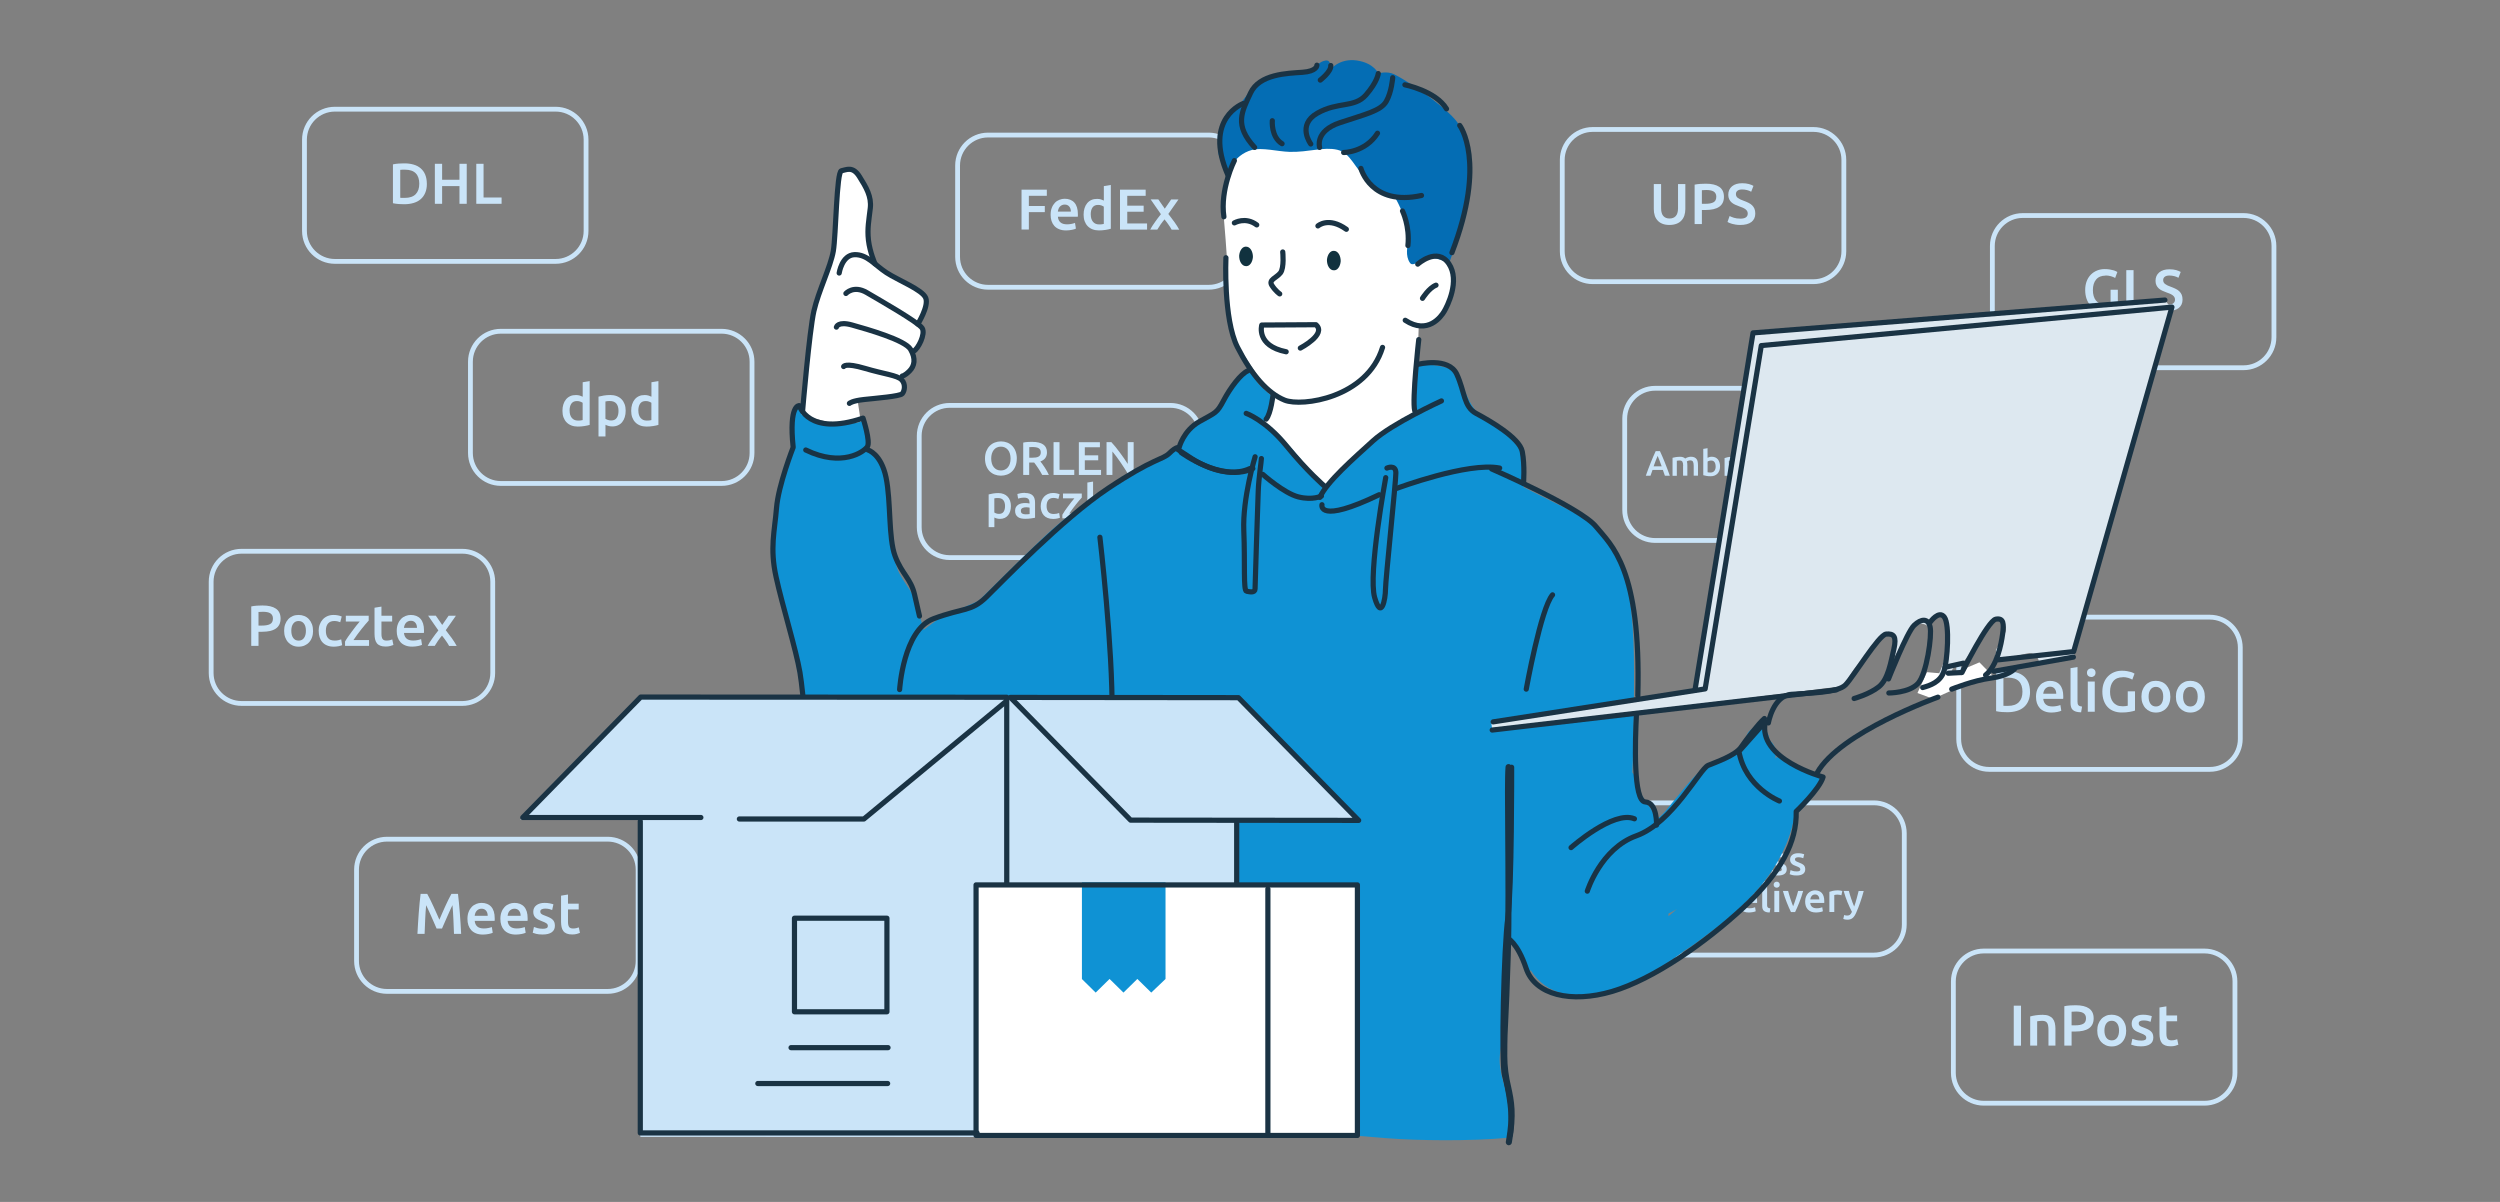 <svg fill="none" height="250" viewBox="0 0 520 250" width="520" xmlns="http://www.w3.org/2000/svg" xmlns:xlink="http://www.w3.org/1999/xlink"><rect x="0" y="0" width="520" height="250" fill="#808080" stroke="none"/><clipPath id="a"><path d="m0 0h520v250h-520z"/></clipPath><g clip-path="url(#a)"><g fill="#cae4f8"><path d="m115.57 54.87h-45.91c-3.77 0-6.83-3.06-6.83-6.83v-19c0-3.77 3.06-6.83 6.83-6.83h45.91c3.77 0 6.83 3.06 6.83 6.83v19c0 3.77-3.06 6.83-6.83 6.83zm-45.91-31.66c-3.22 0-5.83 2.62-5.83 5.83v19c0 3.22 2.62 5.83 5.83 5.83h45.91c3.22 0 5.83-2.62 5.83-5.83v-19c0-3.22-2.62-5.83-5.83-5.83z"/><path d="m88.79 38.22c0 .72-.11 1.35-.34 1.88-.22.53-.54.98-.95 1.33-.41.36-.91.62-1.49.79s-1.22.26-1.93.26c-.34 0-.72-.01-1.14-.04s-.83-.09-1.21-.17v-8.08c.38-.09.79-.14 1.22-.17.43-.02.82-.04 1.15-.04.7 0 1.33.08 1.91.25.58.16 1.07.42 1.48.77s.73.79.95 1.32.34 1.17.34 1.9zm-5.54 2.92c.09 0 .2.01.35.02h.59c1.02 0 1.77-.26 2.27-.77s.75-1.24.75-2.17-.24-1.67-.73-2.17-1.24-.76-2.27-.76c-.45 0-.77.01-.96.04z"/><path d="m95.57 34.07h1.51v8.32h-1.51v-3.68h-3.61v3.68h-1.51v-8.32h1.51v3.32h3.61z"/><path d="m104.33 41.08v1.31h-5.26v-8.32h1.51v7.01h3.74z"/><path d="m150.09 101.06h-45.91c-3.77 0-6.83-3.06-6.83-6.83v-19c0-3.77 3.06-6.83 6.83-6.83h45.91c3.77 0 6.83 3.06 6.83 6.83v19c0 3.77-3.06 6.83-6.83 6.83zm-45.91-31.66c-3.22 0-5.83 2.62-5.83 5.83v19c0 3.22 2.62 5.83 5.83 5.83h45.91c3.22 0 5.83-2.62 5.83-5.83v-19c0-3.22-2.62-5.83-5.83-5.83z"/><path d="m122.64 88.38c-.29.09-.65.17-1.09.24s-.89.11-1.37.11-.94-.08-1.33-.23-.73-.37-1-.65c-.28-.28-.49-.63-.64-1.03s-.22-.86-.22-1.36.06-.95.19-1.35c.12-.4.31-.75.55-1.04s.53-.51.88-.67c.34-.16.74-.23 1.19-.23.3 0 .57.04.8.11s.43.15.6.24v-3.01l1.45-.24v9.12zm-4.16-2.96c0 .64.15 1.14.46 1.51.3.36.72.55 1.26.55.23 0 .43 0 .59-.03.16-.02.3-.04.4-.07v-3.6c-.13-.09-.3-.17-.51-.25s-.44-.11-.68-.11c-.53 0-.91.18-1.16.54s-.37.85-.37 1.46z"/><path d="m130.14 85.44c0 .48-.06.92-.19 1.32-.12.4-.3.74-.53 1.03s-.52.51-.87.67-.74.24-1.18.24c-.3 0-.57-.04-.82-.11s-.45-.15-.61-.24v2.44h-1.45v-8.29c.3-.08.66-.16 1.09-.23s.89-.11 1.37-.11.94.08 1.33.23.73.37 1 .65c.28.28.49.63.64 1.03s.22.86.22 1.36zm-1.49.02c0-.65-.15-1.15-.44-1.51s-.76-.54-1.41-.54c-.14 0-.28 0-.43.02-.15.01-.29.04-.44.08v3.59c.13.09.3.17.51.25s.44.11.68.11c.53 0 .91-.18 1.16-.54s.37-.84.37-1.45z"/><path d="m136.94 88.38c-.29.09-.65.17-1.09.24s-.89.11-1.37.11-.94-.08-1.33-.23-.73-.37-1-.65c-.28-.28-.49-.63-.64-1.03s-.22-.86-.22-1.36.06-.95.19-1.35c.12-.4.31-.75.55-1.04s.53-.51.88-.67c.34-.16.74-.23 1.19-.23.3 0 .57.04.8.11s.43.15.6.24v-3.01l1.45-.24v9.12zm-4.16-2.96c0 .64.15 1.14.46 1.51.3.36.72.55 1.26.55.23 0 .43 0 .59-.03.16-.02.3-.04.4-.07v-3.6c-.13-.09-.3-.17-.51-.25s-.44-.11-.68-.11c-.53 0-.91.18-1.16.54s-.37.85-.37 1.46z"/><path d="m251.42 60.25h-45.91c-3.77 0-6.83-3.06-6.83-6.83v-19c0-3.77 3.06-6.83 6.83-6.83h45.91c3.77 0 6.83 3.06 6.83 6.83v19c0 3.77-3.06 6.83-6.83 6.83zm-45.91-31.66c-3.21 0-5.83 2.62-5.83 5.83v19c0 3.22 2.62 5.83 5.83 5.83h45.91c3.22 0 5.83-2.62 5.83-5.83v-19c0-3.22-2.62-5.83-5.83-5.83z"/><path d="m212.48 47.77v-8.32h5.26v1.28h-3.74v2.12h3.32v1.28h-3.32v3.62h-1.51z"/><path d="m218.53 44.66c0-.55.08-1.04.25-1.45.16-.42.38-.76.65-1.04s.58-.48.94-.62c.35-.14.71-.21 1.08-.21.86 0 1.54.27 2.02.8.48.54.73 1.34.73 2.4v.27c0 .1-.01.19-.02.27h-4.14c.04.5.22.89.53 1.17.32.28.77.41 1.37.41.35 0 .67-.03.97-.1.29-.06.52-.13.69-.2l.19 1.19c-.08.04-.19.08-.33.13-.14.04-.3.08-.48.12s-.38.07-.58.09c-.21.02-.42.04-.64.04-.55 0-1.03-.08-1.44-.25-.41-.16-.74-.39-1.01-.68-.26-.29-.46-.64-.59-1.03s-.19-.83-.19-1.3zm4.21-.65c0-.2-.03-.39-.08-.57-.06-.18-.14-.34-.25-.47s-.24-.24-.4-.31c-.16-.08-.34-.11-.56-.11s-.42.04-.59.13-.31.19-.43.33-.21.29-.27.47-.11.36-.13.54h2.7z"/><path d="m231.04 47.58c-.29.09-.65.17-1.09.24s-.89.11-1.37.11-.94-.08-1.33-.23-.73-.37-1-.65c-.28-.28-.49-.63-.64-1.03s-.22-.86-.22-1.36.06-.95.19-1.35c.12-.4.31-.75.55-1.04s.53-.51.88-.67c.34-.16.74-.23 1.19-.23.3 0 .57.04.8.11s.43.15.6.24v-3.01l1.45-.24v9.12zm-4.16-2.96c0 .64.15 1.14.46 1.51.3.36.72.55 1.26.55.23 0 .43 0 .59-.03.16-.02.3-.04.4-.07v-3.6c-.13-.09-.3-.17-.51-.25s-.44-.11-.68-.11c-.53 0-.91.18-1.16.54s-.37.85-.37 1.46z"/><path d="m232.96 47.77v-8.32h5.34v1.28h-3.83v2.05h3.41v1.26h-3.41v2.44h4.12v1.28h-5.63z"/><path d="m242.27 43.41 1.33-1.92h1.52l-2.11 3.01c.44.55.86 1.11 1.27 1.68.4.56.74 1.1 1 1.59h-1.58c-.07-.15-.17-.31-.28-.49-.12-.18-.24-.36-.37-.55s-.27-.38-.41-.57-.28-.36-.42-.53c-.28.33-.56.69-.83 1.08-.27.4-.49.74-.67 1.05h-1.48c.12-.24.26-.49.44-.76s.36-.54.56-.82.4-.56.61-.84.42-.54.62-.79l-2.13-3.07h1.6l1.33 1.92z"/><path d="m377.19 59.09h-45.91c-3.77 0-6.83-3.06-6.83-6.83v-19c0-3.77 3.06-6.83 6.83-6.83h45.91c3.77 0 6.83 3.06 6.83 6.83v19c0 3.77-3.06 6.83-6.83 6.83zm-45.91-31.66c-3.22 0-5.83 2.62-5.83 5.83v19c0 3.22 2.62 5.83 5.83 5.83h45.91c3.22 0 5.83-2.62 5.83-5.83v-19c0-3.22-2.62-5.83-5.83-5.83z"/><path d="m347.24 46.79c-.57 0-1.06-.08-1.46-.25-.41-.16-.75-.39-1.01-.69-.27-.3-.47-.64-.59-1.04-.13-.4-.19-.84-.19-1.32v-5.2h1.52v5.05c0 .38.04.7.13.97.08.27.2.49.36.65.16.17.34.29.55.37s.45.12.71.12.5-.04.72-.12.4-.2.56-.37.28-.39.36-.65c.08-.27.13-.59.13-.97v-5.05h1.52v5.2c0 .48-.07.92-.2 1.32s-.33.75-.6 1.04c-.27.3-.61.53-1.03.69s-.91.25-1.48.25z"/><path d="m354.83 38.21c1.21 0 2.13.22 2.78.66.64.44.97 1.13.97 2.06 0 .49-.09.91-.26 1.25s-.42.63-.75.85-.73.38-1.2.49c-.47.1-1.01.16-1.62.16h-.76v2.93h-1.51v-8.2c.35-.08.74-.13 1.17-.16s.82-.04 1.18-.04zm.11 1.31c-.38 0-.7.01-.95.04v2.83h.73c.73 0 1.29-.1 1.68-.31s.59-.59.59-1.16c0-.27-.05-.5-.16-.68-.1-.18-.25-.33-.43-.43s-.4-.18-.65-.22-.52-.07-.81-.07z"/><path d="m361.97 45.48c.54 0 .94-.09 1.19-.28.25-.18.37-.44.37-.78 0-.2-.04-.37-.13-.52-.08-.14-.2-.27-.36-.39s-.35-.22-.57-.32-.48-.2-.77-.29c-.29-.1-.57-.22-.83-.34-.27-.12-.5-.28-.71-.46-.2-.18-.37-.4-.49-.66s-.19-.56-.19-.92c0-.75.26-1.34.78-1.77s1.23-.64 2.12-.64c.52 0 .98.06 1.39.17.4.12.72.24.95.38l-.47 1.22c-.27-.15-.57-.27-.89-.35s-.66-.12-1-.12c-.41 0-.73.08-.95.25-.23.17-.34.4-.34.71 0 .18.04.34.11.47s.18.25.32.35.3.2.49.29.39.17.62.25c.39.14.74.29 1.05.44s.57.32.78.53.37.44.49.72c.11.28.17.61.17 1 0 .75-.27 1.33-.8 1.75-.53.41-1.31.62-2.33.62-.34 0-.66-.02-.94-.07-.28-.04-.54-.1-.76-.16s-.41-.13-.57-.2-.29-.13-.38-.19l.44-1.24c.22.12.51.24.88.36s.81.18 1.33.18z"/><path d="m466.65 76.99h-45.91c-3.77 0-6.83-3.06-6.83-6.83v-19c0-3.77 3.06-6.83 6.83-6.83h45.91c3.77 0 6.83 3.06 6.83 6.83v19c0 3.77-3.06 6.83-6.83 6.83zm-45.91-31.66c-3.22 0-5.83 2.62-5.83 5.83v19c0 3.22 2.62 5.83 5.83 5.83h45.91c3.22 0 5.83-2.62 5.83-5.83v-19c0-3.22-2.62-5.83-5.83-5.83z"/><path d="m437.96 57.33c-.86 0-1.51.27-1.96.8s-.68 1.27-.68 2.21c0 .45.05.86.16 1.23s.27.69.48.95.48.47.79.62c.32.15.69.22 1.11.22.26 0 .49 0 .68-.03.19-.02.34-.05.46-.08v-2.99h1.51v4c-.21.08-.56.17-1.06.26-.5.1-1.07.14-1.72.14-.6 0-1.15-.1-1.64-.29-.5-.19-.92-.47-1.27-.84s-.62-.82-.81-1.36-.29-1.15-.29-1.85.11-1.31.32-1.85.5-.99.87-1.36.8-.65 1.3-.85 1.02-.29 1.58-.29c.38 0 .73.03 1.03.08s.56.11.77.17c.22.06.39.13.53.2s.24.12.29.16l-.46 1.24c-.24-.14-.54-.27-.89-.37-.36-.1-.73-.15-1.12-.15z"/><path d="m447.53 63.2v1.31h-5.26v-8.32h1.51v7.01h3.74z"/><path d="m450.84 63.38c.54 0 .94-.09 1.19-.28.25-.18.37-.44.37-.78 0-.2-.04-.37-.13-.52-.08-.14-.2-.27-.36-.39s-.35-.22-.57-.32-.48-.2-.77-.29c-.29-.1-.57-.22-.83-.34-.27-.12-.5-.28-.71-.46-.2-.18-.37-.4-.49-.66s-.19-.56-.19-.92c0-.75.26-1.34.78-1.77s1.23-.64 2.12-.64c.52 0 .98.06 1.39.17.4.12.72.24.95.38l-.47 1.22c-.27-.15-.57-.27-.89-.35s-.66-.12-1-.12c-.41 0-.73.08-.95.25-.23.17-.34.4-.34.71 0 .18.04.34.11.47s.18.25.32.35.3.2.49.29.39.17.62.25c.39.14.74.29 1.05.44s.57.32.78.53.37.44.49.72c.11.28.17.61.17 1 0 .75-.27 1.33-.8 1.75-.53.41-1.31.62-2.33.62-.34 0-.66-.02-.94-.07-.28-.04-.54-.1-.76-.16s-.41-.13-.57-.2-.29-.13-.38-.19l.44-1.24c.22.12.51.24.88.36s.81.18 1.33.18z"/><path d="m458.54 229.97h-45.91c-3.77 0-6.83-3.06-6.83-6.83v-19c0-3.77 3.06-6.83 6.83-6.83h45.91c3.77 0 6.83 3.06 6.83 6.83v19c0 3.77-3.06 6.83-6.83 6.83zm-45.91-31.66c-3.22 0-5.83 2.62-5.83 5.83v19c0 3.22 2.62 5.83 5.83 5.83h45.91c3.22 0 5.83-2.62 5.83-5.83v-19c0-3.22-2.62-5.83-5.83-5.83z"/><path d="m418.86 209.18h1.51v8.32h-1.51z"/><path d="m422.29 211.42c.28-.08.64-.16 1.09-.23s.94-.11 1.49-.11c.51 0 .94.07 1.28.21s.62.34.82.59.35.56.43.91c.08.36.13.75.13 1.17v3.53h-1.45v-3.3c0-.34-.02-.62-.07-.86-.04-.24-.12-.43-.22-.58s-.24-.26-.41-.32c-.17-.07-.38-.1-.63-.1-.18 0-.38.01-.58.04-.2.02-.35.04-.44.06v5.06h-1.45v-6.07z"/><path d="m431.73 209.09c1.21 0 2.13.22 2.78.66.64.44.97 1.13.97 2.06 0 .49-.09.91-.26 1.25s-.42.63-.75.85-.73.38-1.2.49c-.47.1-1.01.16-1.62.16h-.76v2.93h-1.51v-8.2c.35-.08.74-.13 1.17-.16s.82-.04 1.18-.04zm.11 1.31c-.38 0-.7.01-.95.04v2.83h.73c.73 0 1.29-.1 1.68-.31s.59-.59.59-1.16c0-.27-.05-.5-.16-.68-.1-.18-.25-.33-.43-.43s-.4-.18-.65-.22-.52-.07-.81-.07z"/><path d="m442.25 214.35c0 .5-.07.95-.22 1.36-.14.41-.35.76-.61 1.04-.26.29-.58.51-.95.67s-.78.24-1.23.24-.86-.08-1.22-.24c-.37-.16-.68-.38-.95-.67s-.47-.64-.62-1.04c-.15-.41-.22-.86-.22-1.36s.07-.95.22-1.35.36-.75.62-1.04.59-.51.95-.67.77-.23 1.21-.23.85.08 1.22.23.69.38.95.67.47.63.62 1.04c.15.4.22.85.22 1.35zm-1.49 0c0-.62-.13-1.12-.4-1.48s-.64-.55-1.12-.55-.85.18-1.12.55c-.27.36-.4.86-.4 1.48s.13 1.13.4 1.5.64.55 1.12.55.85-.18 1.12-.55.4-.87.4-1.5z"/><path d="m445.32 216.45c.38 0 .66-.05.84-.14s.26-.25.26-.47c0-.21-.09-.38-.28-.52s-.5-.28-.93-.44c-.26-.1-.51-.2-.73-.31s-.41-.23-.57-.38c-.16-.14-.29-.32-.38-.52s-.14-.45-.14-.75c0-.58.21-1.03.64-1.36.42-.33 1-.5 1.73-.5.37 0 .72.03 1.06.1s.59.13.76.2l-.26 1.18c-.16-.07-.36-.14-.61-.2s-.54-.09-.86-.09c-.3 0-.54.05-.72.15s-.28.25-.28.46c0 .1.02.2.05.28.04.08.1.15.19.22s.2.14.35.2c.14.07.32.14.53.21.34.13.64.25.88.38.24.12.44.26.59.42.16.16.27.33.34.53s.11.44.11.72c0 .6-.22 1.05-.67 1.36-.44.31-1.08.46-1.9.46-.55 0-1-.05-1.33-.14-.34-.09-.57-.17-.71-.22l.25-1.21c.22.09.47.17.77.25s.64.12 1.03.12z"/><path d="m449.16 209.56 1.45-.24v1.9h2.23v1.21h-2.23v2.56c0 .5.08.86.24 1.08s.43.32.82.32c.26 0 .5-.03.7-.08.2-.06.37-.11.49-.16l.24 1.15c-.17.07-.39.15-.66.22-.27.08-.59.11-.96.11-.45 0-.82-.06-1.12-.18s-.54-.29-.71-.52-.3-.5-.37-.83-.11-.69-.11-1.11v-5.44z"/><path d="m96.16 146.82h-45.91c-3.77 0-6.83-3.06-6.83-6.83v-19c0-3.77 3.06-6.83 6.83-6.83h45.91c3.77 0 6.83 3.06 6.83 6.83v19c0 3.77-3.06 6.83-6.83 6.83zm-45.91-31.66c-3.22 0-5.83 2.62-5.83 5.83v19c0 3.22 2.62 5.83 5.83 5.83h45.91c3.22 0 5.83-2.62 5.83-5.83v-19c0-3.22-2.62-5.83-5.83-5.83z"/><path d="m54.61 125.94c1.21 0 2.13.22 2.78.66.64.44.97 1.13.97 2.06 0 .49-.09.91-.26 1.25s-.42.63-.75.85-.73.38-1.2.49c-.47.1-1.01.16-1.62.16h-.76v2.93h-1.51v-8.2c.35-.08.74-.13 1.17-.16s.82-.04 1.18-.04zm.11 1.31c-.38 0-.7.01-.95.04v2.83h.73c.73 0 1.29-.1 1.68-.31s.59-.59.59-1.16c0-.27-.05-.5-.16-.68-.1-.18-.25-.33-.43-.43s-.4-.18-.65-.22-.52-.07-.81-.07z"/><path d="m65.12 131.2c0 .5-.07.95-.22 1.36-.14.41-.35.76-.61 1.04-.26.29-.58.51-.95.67s-.78.24-1.23.24-.86-.08-1.22-.24c-.37-.16-.68-.38-.95-.67s-.47-.64-.62-1.04c-.15-.41-.22-.86-.22-1.36s.07-.95.22-1.35.36-.75.62-1.04.59-.51.95-.67.77-.23 1.21-.23.85.08 1.22.23.69.38.95.67.47.63.62 1.04c.15.4.22.85.22 1.35zm-1.49 0c0-.62-.13-1.12-.4-1.48s-.64-.55-1.12-.55-.85.18-1.12.55c-.27.36-.4.86-.4 1.48s.13 1.13.4 1.5.64.55 1.12.55.85-.18 1.12-.55.4-.87.4-1.5z"/><path d="m66.28 131.21c0-.46.07-.9.22-1.3.14-.4.35-.75.62-1.05s.59-.53.98-.7c.38-.17.82-.25 1.3-.25.59 0 1.15.11 1.68.32l-.31 1.19c-.17-.07-.36-.13-.57-.18s-.44-.07-.68-.07c-.57 0-1 .18-1.3.53s-.44.86-.44 1.51.14 1.12.42 1.48.75.55 1.42.55c.25 0 .49-.02.73-.07s.45-.11.62-.18l.2 1.2c-.16.08-.4.15-.73.22-.32.06-.66.1-1 .1-.54 0-1-.08-1.4-.25-.4-.16-.72-.39-.98-.68s-.45-.64-.58-1.04-.19-.84-.19-1.31z"/><path d="m76.68 129.09c-.16.17-.37.4-.63.71-.26.3-.54.64-.83 1.01-.3.37-.59.76-.89 1.16s-.57.79-.81 1.16h3.24v1.21h-4.99v-.9c.18-.32.4-.67.66-1.04.26-.38.54-.75.82-1.13s.56-.74.83-1.09.52-.64.74-.9h-2.89v-1.21h4.76v1.02z"/><path d="m77.89 126.41 1.45-.24v1.9h2.23v1.21h-2.23v2.56c0 .5.08.86.24 1.08s.43.32.82.32c.26 0 .5-.03.7-.08.2-.06.37-.11.49-.16l.24 1.15c-.17.07-.39.15-.66.22-.27.08-.59.11-.96.11-.45 0-.82-.06-1.12-.18s-.54-.29-.71-.52-.3-.5-.37-.83-.11-.69-.11-1.11v-5.44z"/><path d="m82.52 131.23c0-.55.08-1.04.25-1.45.16-.42.38-.76.65-1.04s.58-.48.94-.62c.35-.14.71-.21 1.08-.21.86 0 1.54.27 2.02.8.48.54.73 1.34.73 2.4v.27c0 .1-.01.19-.02.27h-4.14c.04.5.22.89.53 1.17.32.28.77.41 1.37.41.35 0 .67-.03.97-.1.29-.06.52-.13.69-.2l.19 1.19c-.08.04-.19.08-.33.13-.14.04-.3.08-.48.12s-.38.07-.58.09c-.21.02-.42.04-.64.04-.55 0-1.03-.08-1.44-.25-.41-.16-.74-.39-1.01-.68-.26-.29-.46-.64-.59-1.03s-.19-.83-.19-1.3zm4.21-.65c0-.2-.03-.39-.08-.57-.06-.18-.14-.34-.25-.47s-.24-.24-.4-.31c-.16-.08-.34-.11-.56-.11s-.42.04-.59.13-.31.19-.43.33-.21.29-.27.47-.11.36-.13.54h2.7z"/><path d="m91.98 129.99 1.33-1.92h1.52l-2.11 3.01c.44.55.86 1.11 1.27 1.68.4.56.74 1.1 1 1.59h-1.58c-.07-.15-.17-.31-.28-.49-.12-.18-.24-.36-.37-.55s-.27-.38-.41-.57-.28-.36-.42-.53c-.28.33-.56.69-.83 1.08-.27.4-.49.74-.67 1.05h-1.48c.12-.24.26-.49.44-.76s.36-.54.56-.82.4-.56.61-.84.42-.54.62-.79l-2.13-3.07h1.6l1.33 1.92z"/><path d="m126.4 206.71h-45.91c-3.77 0-6.83-3.06-6.83-6.83v-19c0-3.77 3.06-6.83 6.83-6.83h45.91c3.77 0 6.83 3.06 6.83 6.83v19c0 3.77-3.06 6.83-6.83 6.83zm-45.91-31.66c-3.22 0-5.83 2.62-5.83 5.83v19c0 3.22 2.62 5.83 5.83 5.83h45.91c3.22 0 5.83-2.62 5.83-5.83v-19c0-3.22-2.62-5.83-5.83-5.83z"/><path d="m88.86 185.92c.18.3.37.68.59 1.12s.44.9.66 1.39c.22.48.45.98.67 1.48s.42.96.61 1.39c.18-.42.38-.89.6-1.39s.44-.99.66-1.48c.22-.48.44-.95.66-1.39s.41-.81.59-1.12h1.36c.07.61.14 1.25.21 1.94.07.68.12 1.38.18 2.1.05.72.1 1.44.15 2.16.04.72.08 1.43.12 2.12h-1.49c-.03-.97-.07-1.96-.12-2.99-.04-1.02-.11-2.02-.2-2.98-.09.18-.19.4-.31.66s-.25.53-.38.83c-.14.3-.27.61-.41.93s-.28.63-.41.93-.25.58-.37.84c-.11.26-.21.48-.29.67h-1.13c-.08-.18-.18-.41-.29-.67s-.23-.55-.37-.85c-.13-.3-.27-.61-.41-.93s-.28-.63-.41-.92c-.14-.3-.26-.57-.38-.83s-.22-.48-.31-.65c-.09.96-.16 1.95-.2 2.98-.04 1.02-.08 2.02-.12 2.99h-1.49c.03-.69.07-1.4.12-2.14.04-.74.09-1.47.15-2.19.05-.72.11-1.43.18-2.11.06-.68.13-1.31.21-1.88h1.4z"/><path d="m97.23 191.12c0-.55.08-1.04.25-1.45.16-.42.38-.76.65-1.04s.58-.48.94-.62c.35-.14.71-.21 1.08-.21.86 0 1.54.27 2.02.8.48.54.73 1.34.73 2.4v.27c0 .1-.01.19-.02.27h-4.14c.04.5.22.89.53 1.17.32.28.77.41 1.37.41.35 0 .67-.03.97-.1.29-.06.52-.13.69-.2l.19 1.19c-.08.04-.19.08-.33.13-.14.04-.3.08-.48.12s-.38.07-.58.09c-.21.02-.42.04-.64.04-.55 0-1.03-.08-1.44-.25-.41-.16-.74-.39-1.01-.68-.26-.29-.46-.64-.59-1.03s-.19-.83-.19-1.3zm4.21-.65c0-.2-.03-.39-.08-.57-.06-.18-.14-.34-.25-.47s-.24-.24-.4-.31c-.16-.08-.34-.11-.56-.11-.22 0-.42.04-.59.13s-.31.19-.43.33-.21.29-.27.47-.11.36-.13.54h2.7z"/><path d="m104.08 191.12c0-.55.08-1.04.25-1.45.16-.42.38-.76.65-1.04s.58-.48.94-.62c.35-.14.71-.21 1.08-.21.86 0 1.54.27 2.02.8.48.54.73 1.34.73 2.4v.27c0 .1-.01.19-.02.27h-4.14c.04.5.22.89.53 1.17.32.28.77.41 1.37.41.35 0 .67-.03.97-.1.29-.06.52-.13.69-.2l.19 1.19c-.08.04-.19.08-.33.13-.14.04-.3.08-.48.12s-.38.07-.58.09c-.21.02-.42.04-.64.04-.55 0-1.03-.08-1.44-.25-.41-.16-.74-.39-1.01-.68-.26-.29-.46-.64-.59-1.03s-.19-.83-.19-1.3zm4.21-.65c0-.2-.03-.39-.08-.57-.06-.18-.14-.34-.25-.47s-.24-.24-.4-.31c-.16-.08-.34-.11-.56-.11s-.42.04-.59.13-.31.19-.43.33-.21.29-.27.47-.11.36-.13.54h2.7z"/><path d="m112.85 193.19c.38 0 .66-.05.84-.14s.26-.25.26-.47c0-.21-.09-.38-.28-.52s-.5-.28-.93-.44c-.26-.1-.51-.2-.73-.31s-.41-.23-.57-.38c-.16-.14-.29-.32-.38-.52s-.14-.45-.14-.75c0-.58.21-1.03.64-1.36.42-.33 1-.5 1.73-.5.37 0 .72.03 1.06.1s.59.13.76.2l-.26 1.18c-.16-.07-.36-.14-.61-.2s-.54-.09-.86-.09c-.3 0-.54.05-.72.15s-.28.25-.28.46c0 .1.02.2.05.28.04.08.1.15.19.22s.2.14.35.2c.14.07.32.14.53.21.34.13.64.25.88.38.24.12.44.26.59.42.16.16.27.33.34.53s.11.44.11.72c0 .6-.22 1.05-.67 1.36-.44.31-1.08.46-1.9.46-.55 0-1-.05-1.33-.14-.34-.09-.57-.17-.71-.22l.25-1.21c.22.09.47.17.77.25s.64.12 1.03.12z"/><path d="m116.69 186.3 1.45-.24v1.9h2.23v1.21h-2.23v2.56c0 .5.08.86.24 1.08s.43.32.82.32c.26 0 .5-.03.7-.08.2-.06.37-.11.49-.16l.24 1.15c-.17.07-.39.15-.66.22-.27.08-.59.11-.96.11-.45 0-.82-.06-1.12-.18s-.54-.29-.71-.52-.3-.5-.37-.83-.11-.69-.11-1.11v-5.44z"/><path d="m459.65 160.53h-45.91c-3.77 0-6.83-3.06-6.83-6.83v-19c0-3.77 3.06-6.83 6.83-6.83h45.91c3.77 0 6.83 3.06 6.83 6.83v19c0 3.77-3.06 6.83-6.83 6.83zm-45.91-31.66c-3.22 0-5.83 2.62-5.83 5.83v19c0 3.22 2.62 5.83 5.83 5.83h45.91c3.22 0 5.83-2.62 5.83-5.83v-19c0-3.22-2.62-5.83-5.83-5.83z"/><path d="m422.25 143.88c0 .72-.11 1.35-.34 1.88-.22.53-.54.98-.95 1.33-.41.36-.91.62-1.49.79s-1.22.26-1.93.26c-.34 0-.72-.01-1.14-.04s-.83-.09-1.21-.17v-8.08c.38-.09.79-.14 1.22-.17.43-.02.82-.04 1.15-.04.7 0 1.33.08 1.91.25.58.16 1.07.42 1.48.77s.73.79.95 1.32.34 1.17.34 1.9zm-5.54 2.92c.09 0 .2.01.35.02h.59c1.02 0 1.77-.26 2.27-.77s.75-1.24.75-2.17-.24-1.67-.73-2.17-1.24-.76-2.27-.76c-.45 0-.77.01-.96.04z"/><path d="m423.49 144.94c0-.55.08-1.04.25-1.45.16-.42.38-.76.65-1.04s.58-.48.94-.62c.35-.14.71-.21 1.08-.21.86 0 1.54.27 2.02.8.48.54.73 1.34.73 2.4v.27c0 .1-.01.19-.02.27h-4.14c.04.5.22.89.53 1.17.32.28.77.41 1.37.41.35 0 .67-.03.97-.1.29-.06.52-.13.69-.2l.19 1.19c-.08.04-.19.08-.33.13-.14.04-.3.08-.48.12s-.38.07-.58.09c-.21.02-.42.04-.64.04-.55 0-1.03-.08-1.44-.25-.41-.16-.74-.39-1.01-.68-.26-.29-.46-.64-.59-1.03s-.19-.83-.19-1.3zm4.21-.65c0-.2-.03-.39-.08-.57-.06-.18-.14-.34-.25-.47s-.24-.24-.4-.31c-.16-.08-.34-.11-.56-.11s-.42.04-.59.13-.31.19-.43.33-.21.29-.27.47-.11.36-.13.54h2.7z"/><path d="m432.87 148.16c-.43 0-.79-.06-1.07-.14-.28-.09-.51-.21-.68-.38-.17-.16-.29-.37-.35-.61-.07-.24-.1-.52-.1-.83v-7.22l1.45-.24v7.19c0 .18.01.32.04.44s.08.22.15.31.17.15.29.19.28.08.47.1l-.2 1.2z"/><path d="m435.87 139.93c0 .27-.09.49-.26.65-.18.16-.38.24-.62.24s-.46-.08-.64-.24-.26-.38-.26-.65.09-.5.26-.66c.18-.16.39-.24.64-.24s.45.08.62.24c.18.16.26.38.26.66zm-.16 8.11h-1.45v-6.28h1.45z"/><path d="m441.53 140.87c-.86 0-1.51.27-1.96.8s-.68 1.27-.68 2.21c0 .45.05.86.16 1.23s.27.69.48.95.48.47.79.62c.32.15.69.22 1.11.22.26 0 .49 0 .68-.03.19-.02.34-.05.46-.08v-2.99h1.51v4c-.21.08-.56.17-1.06.26-.5.1-1.07.14-1.72.14-.6 0-1.15-.1-1.64-.29-.5-.19-.92-.47-1.27-.84s-.62-.82-.81-1.36-.29-1.15-.29-1.85.11-1.31.32-1.85.5-.99.87-1.36.8-.65 1.3-.85 1.02-.29 1.58-.29c.38 0 .73.03 1.03.08s.56.11.77.17c.22.06.39.13.53.2s.24.12.29.16l-.46 1.24c-.24-.14-.54-.27-.89-.37-.36-.1-.73-.15-1.12-.15z"/><path d="m451.44 144.9c0 .5-.07.95-.22 1.36-.14.41-.35.76-.61 1.04-.26.29-.58.51-.95.67s-.78.24-1.23.24-.86-.08-1.22-.24c-.37-.16-.68-.38-.95-.67s-.47-.64-.62-1.04c-.15-.41-.22-.86-.22-1.36s.07-.95.22-1.35.36-.75.62-1.04.59-.51.95-.67.77-.23 1.21-.23.85.08 1.22.23.69.38.95.67.47.63.62 1.04c.15.4.22.85.22 1.35zm-1.49 0c0-.62-.13-1.12-.4-1.48s-.64-.55-1.12-.55-.85.18-1.12.55c-.27.36-.4.86-.4 1.48s.13 1.13.4 1.5.64.55 1.12.55.85-.18 1.12-.55.4-.87.4-1.5z"/><path d="m458.61 144.9c0 .5-.07.95-.22 1.36-.14.41-.35.76-.61 1.04-.26.29-.58.51-.95.67s-.78.24-1.23.24-.86-.08-1.22-.24c-.37-.16-.68-.38-.95-.67s-.47-.64-.62-1.04c-.15-.41-.22-.86-.22-1.36s.07-.95.22-1.35.36-.75.62-1.04.59-.51.95-.67.77-.23 1.21-.23.85.08 1.22.23.69.38.95.67.47.63.62 1.04c.15.4.22.85.22 1.35zm-1.49 0c0-.62-.13-1.12-.4-1.48s-.64-.55-1.12-.55-.85.18-1.12.55c-.27.36-.4.86-.4 1.48s.13 1.13.4 1.5.64.55 1.12.55.85-.18 1.12-.55.4-.87.4-1.5z"/><path d="m243.44 116.48h-45.91c-3.77 0-6.83-3.06-6.83-6.83v-19c0-3.77 3.06-6.83 6.83-6.83h45.91c3.77 0 6.83 3.06 6.83 6.83v19c0 3.77-3.06 6.83-6.83 6.83zm-45.91-31.66c-3.22 0-5.83 2.62-5.83 5.83v19c0 3.22 2.62 5.83 5.83 5.83h45.91c3.22 0 5.83-2.62 5.83-5.83v-19c0-3.22-2.62-5.83-5.83-5.83z"/><path d="m211.49 95.38c0 .58-.09 1.1-.26 1.54-.17.45-.41.82-.71 1.12s-.65.52-1.05.67-.83.23-1.28.23-.88-.08-1.28-.23-.75-.38-1.05-.67c-.3-.3-.54-.67-.71-1.12-.18-.45-.27-.96-.27-1.54s.09-1.1.27-1.54.42-.82.72-1.12.66-.53 1.06-.68.82-.23 1.27-.23.87.08 1.27.23.75.38 1.05.68.54.67.71 1.12.27.96.27 1.54zm-5.32 0c0 .37.05.71.14 1.02s.22.56.4.78c.17.21.39.38.63.5s.53.18.85.18.59-.06.84-.18.46-.28.63-.5c.17-.21.31-.47.4-.78.09-.3.14-.64.14-1.02s-.05-.71-.14-1.02-.22-.56-.4-.78c-.17-.21-.39-.38-.63-.5-.25-.12-.53-.18-.84-.18s-.6.06-.85.18-.46.29-.63.5c-.17.22-.31.48-.4.78s-.14.64-.14 1.01z"/><path d="m214.73 91.91c.98 0 1.74.18 2.26.54s.78.91.78 1.65c0 .92-.46 1.55-1.37 1.88.12.15.27.33.42.55.16.22.32.45.48.7s.32.51.47.78.29.53.4.78h-1.39c-.12-.24-.26-.47-.4-.71s-.29-.47-.44-.7-.29-.44-.44-.64c-.14-.2-.28-.38-.4-.54-.09 0-.17 0-.24 0h-.79v2.58h-1.24v-6.72c.3-.07.62-.11.96-.13s.65-.03.92-.03zm.09 1.07c-.26 0-.5 0-.73.03v2.2h.54c.3 0 .57-.02.8-.05s.42-.09.58-.18c.15-.09.27-.2.35-.34s.12-.33.12-.55c0-.21-.04-.39-.12-.53s-.19-.26-.34-.34c-.15-.09-.32-.15-.53-.18-.2-.04-.43-.05-.67-.05z"/><path d="m223.45 97.72v1.07h-4.31v-6.82h1.24v5.75z"/><path d="m224.4 98.8v-6.82h4.38v1.05h-3.14v1.68h2.79v1.03h-2.79v2h3.38v1.05h-4.62z"/><path d="m234.76 98.8c-.22-.37-.47-.78-.75-1.21s-.56-.86-.86-1.3c-.29-.44-.59-.86-.9-1.27-.3-.41-.59-.78-.87-1.11v4.88h-1.22v-6.82h1.01c.26.28.54.6.85.98.3.38.6.77.91 1.18.3.41.6.82.88 1.22.29.41.54.79.76 1.15v-4.53h1.23v6.82h-1.05z"/><path d="m210.27 105.25c0 .39-.05.75-.15 1.08s-.25.61-.44.85-.43.42-.71.55c-.29.13-.61.2-.97.2-.24 0-.47-.03-.67-.09s-.37-.12-.5-.2v2h-1.19v-6.8c.24-.07.54-.13.9-.19.35-.06.73-.09 1.12-.09s.77.06 1.09.19c.32.12.59.3.82.54.23.23.4.52.52.85s.18.7.18 1.12zm-1.22.02c0-.53-.12-.94-.36-1.24s-.62-.44-1.16-.44c-.11 0-.23 0-.35.01-.12 0-.24.03-.36.06v2.94c.1.07.24.14.42.2.17.06.36.09.56.09.43 0 .75-.15.95-.44.2-.3.3-.69.3-1.19z"/><path d="m213.22 102.54c.39 0 .72.05.99.15s.48.24.64.41c.16.18.28.39.34.64.07.25.1.53.1.83v3.12c-.18.04-.46.09-.83.14-.37.06-.79.08-1.25.08-.31 0-.59-.03-.85-.09-.25-.06-.47-.15-.65-.29-.18-.13-.32-.3-.42-.51s-.15-.47-.15-.78.06-.54.17-.75c.12-.2.27-.37.47-.5s.42-.22.68-.28.53-.08.81-.08c.13 0 .27 0 .41.02s.3.04.46.08v-.2c0-.14-.02-.27-.05-.39s-.09-.23-.17-.33c-.08-.09-.19-.17-.33-.22-.13-.05-.3-.08-.51-.08-.28 0-.53.02-.76.06s-.42.09-.56.14l-.15-.96c.15-.05.37-.1.66-.16.29-.05.6-.08.92-.08zm.1 4.44c.37 0 .65-.02.84-.06v-1.32c-.07-.02-.16-.04-.29-.06s-.26-.03-.41-.03c-.13 0-.26 0-.4.03-.13.02-.26.06-.36.11s-.2.13-.26.22c-.07.1-.1.21-.1.36 0 .28.09.48.27.59s.42.16.72.16z"/><path d="m216.47 105.25c0-.38.06-.74.18-1.07s.29-.62.51-.86.49-.43.8-.57.67-.21 1.06-.21c.49 0 .95.09 1.38.27l-.26.97c-.14-.06-.29-.11-.47-.15-.17-.04-.36-.06-.56-.06-.47 0-.82.15-1.06.44s-.36.7-.36 1.23.11.92.34 1.22.62.45 1.16.45c.2 0 .4-.02.6-.06s.37-.09.51-.15l.17.98c-.13.07-.33.12-.59.18-.27.05-.54.08-.82.08-.44 0-.82-.07-1.15-.2s-.59-.32-.81-.56c-.21-.24-.37-.52-.48-.86-.11-.33-.16-.69-.16-1.08z"/><path d="m225 103.51c-.13.14-.3.33-.52.58-.21.25-.44.53-.68.83s-.49.62-.73.95c-.25.33-.47.65-.67.95h2.66v.99h-4.09v-.74c.14-.26.33-.55.54-.86.22-.31.44-.62.67-.93s.46-.61.68-.89c.23-.28.43-.53.61-.74h-2.37v-.99h3.91v.84z"/><path d="m227.36 104.68c.15-.16.31-.33.48-.51s.34-.36.5-.54.32-.35.47-.52.27-.31.38-.44h1.41c-.33.37-.67.75-1.04 1.14-.36.39-.73.78-1.09 1.15.2.16.4.36.62.6.22.23.42.48.63.74.2.26.39.52.57.79.18.26.32.51.44.73h-1.38c-.12-.2-.25-.42-.41-.64s-.32-.44-.5-.65-.36-.41-.54-.6-.36-.35-.54-.48v2.36h-1.19v-7.44l1.19-.2v4.5z"/><path d="m233.3 102.54c.39 0 .72.05.99.15s.48.24.64.41c.16.18.28.39.34.64.07.25.1.53.1.83v3.12c-.18.04-.46.09-.83.14-.37.06-.79.08-1.25.08-.31 0-.59-.03-.85-.09-.25-.06-.47-.15-.65-.29-.18-.13-.32-.3-.42-.51s-.15-.47-.15-.78.06-.54.17-.75c.12-.2.27-.37.47-.5s.42-.22.68-.28.53-.08.81-.08c.13 0 .27 0 .41.02s.3.04.46.08v-.2c0-.14-.02-.27-.05-.39s-.09-.23-.17-.33c-.08-.09-.19-.17-.33-.22-.13-.05-.3-.08-.51-.08-.28 0-.53.02-.76.06s-.42.09-.56.14l-.15-.96c.15-.05.37-.1.66-.16.29-.05.6-.08.92-.08zm.1 4.44c.37 0 .65-.02.84-.06v-1.32c-.07-.02-.16-.04-.29-.06s-.26-.03-.41-.03c-.13 0-.26 0-.4.03-.13.02-.26.06-.36.11s-.2.13-.26.22c-.07.1-.1.21-.1.36 0 .28.09.48.27.59s.42.16.72.16z"/><path d="m390.18 112.92h-45.91c-3.77 0-6.83-3.06-6.83-6.83v-19c0-3.77 3.06-6.83 6.83-6.83h45.91c3.77 0 6.83 3.06 6.83 6.83v19c0 3.77-3.06 6.83-6.83 6.83zm-45.91-31.66c-3.22 0-5.83 2.62-5.83 5.83v19c0 3.22 2.62 5.83 5.83 5.83h45.91c3.22 0 5.83-2.62 5.83-5.83v-19c0-3.22-2.62-5.83-5.83-5.83z"/><path d="m346.3 98.96c-.07-.2-.14-.4-.21-.6s-.15-.4-.21-.61h-2.16c-.07.21-.14.41-.21.61s-.14.4-.21.59h-.97c.19-.55.37-1.05.55-1.51.17-.46.34-.9.51-1.31.16-.41.33-.81.49-1.18s.33-.74.5-1.11h.89c.17.36.34.73.5 1.11.16.37.33.77.49 1.18s.33.85.51 1.31c.17.46.36.97.55 1.51h-1zm-1.51-4.13c-.11.26-.24.58-.39.95s-.3.78-.45 1.22h1.68c-.16-.44-.31-.85-.46-1.23s-.28-.69-.38-.95z"/><path d="m350.1 96.93c0-.4-.05-.7-.15-.88s-.29-.27-.57-.27c-.1 0-.21 0-.33.02s-.21.03-.27.04v3.12h-.89v-3.74c.17-.05.4-.1.68-.14s.57-.07.88-.07c.27 0 .48.03.65.1s.31.16.42.27c.05-.04.12-.08.21-.13s.18-.08.28-.12.21-.07.33-.09.23-.04.35-.04c.3 0 .55.04.74.13s.35.21.46.36c.11.16.19.34.23.56s.06.46.06.72v2.17h-.89v-2.03c0-.4-.05-.7-.15-.88s-.29-.27-.57-.27c-.14 0-.28.02-.41.07s-.22.09-.29.14c.04.12.07.25.08.39s.02.29.02.44v2.14h-.89v-2.03z"/><path d="m357.77 97.03c0 .31-.05.59-.14.84s-.22.46-.39.64-.38.31-.62.41-.51.14-.82.14-.58-.02-.85-.07-.49-.09-.67-.15v-5.47l.89-.15v2c.1-.05.23-.1.38-.15.15-.04.32-.07.5-.07.27 0 .51.05.73.14.21.1.39.23.54.41.14.18.25.39.33.64s.12.52.12.82zm-.92-.01c0-.38-.08-.68-.23-.9s-.39-.33-.71-.33c-.15 0-.29.02-.42.07-.13.04-.24.09-.31.15v2.22c.06.01.15.03.25.04s.22.02.37.02c.33 0 .59-.11.78-.34s.28-.53.28-.93z"/><path d="m360.9 95.9c-.07-.02-.18-.05-.31-.08s-.28-.04-.45-.04c-.1 0-.2 0-.31.03-.11.02-.19.04-.23.05v3.1h-.89v-3.68c.17-.06.39-.12.65-.18s.55-.08.86-.08c.06 0 .13 0 .21.01.08 0 .16.02.24.03s.16.03.23.04c.07.02.13.03.18.05l-.16.75z"/><path d="m365.17 97.02c0 .31-.04.58-.13.83s-.21.47-.38.64c-.16.18-.36.32-.59.41-.23.1-.48.15-.76.15s-.53-.05-.75-.15c-.23-.1-.42-.24-.58-.41-.16-.18-.29-.39-.38-.64s-.14-.53-.14-.83.05-.58.14-.83.22-.46.38-.64c.17-.18.36-.31.59-.41s.48-.14.75-.14.52.05.75.14c.23.1.42.23.59.41.16.18.29.39.38.64s.14.53.14.83zm-.92 0c0-.38-.08-.69-.25-.91s-.39-.34-.69-.34-.53.11-.69.34-.25.53-.25.91.08.7.25.92.39.34.69.34.53-.11.69-.34.25-.53.25-.92z"/><path d="m366.13 98.96v-5.12h3.29v.79h-2.36v1.26h2.1v.78h-2.1v1.5h2.53v.79z"/><path d="m371.87 96.28.82-1.18h.94l-1.3 1.85c.27.34.53.68.78 1.03s.45.67.61.98h-.97c-.04-.09-.1-.19-.17-.3s-.15-.22-.23-.34-.17-.23-.25-.35c-.09-.12-.17-.22-.26-.33-.17.2-.34.42-.51.67-.17.24-.3.46-.41.65h-.91c.07-.15.16-.3.27-.47s.22-.33.34-.5.25-.34.38-.51.26-.33.38-.49l-1.31-1.89h.98z"/><path d="m377.87 97.03c0 .3-.04.57-.12.81s-.19.46-.33.64-.32.32-.54.41c-.21.1-.46.15-.73.15-.18 0-.35-.02-.5-.07-.15-.04-.28-.09-.38-.15v1.5h-.89v-5.1c.18-.05.41-.1.67-.14s.55-.07.84-.07.58.05.82.14.45.23.62.4.3.39.39.64.14.53.14.84zm-.92.01c0-.4-.09-.71-.27-.93s-.47-.33-.87-.33c-.08 0-.17 0-.26.01-.09 0-.18.02-.27.05v2.21c.08.05.18.1.31.15s.27.07.42.07c.33 0 .56-.11.71-.33s.23-.52.23-.89z"/><path d="m380.99 95.9c-.07-.02-.18-.05-.31-.08s-.28-.04-.45-.04c-.1 0-.2 0-.31.03-.11.02-.19.04-.23.05v3.1h-.89v-3.68c.17-.06.39-.12.65-.18s.55-.08.86-.08c.06 0 .13 0 .21.01.08 0 .16.02.24.03s.16.03.23.04c.07.02.13.03.18.05l-.16.75z"/><path d="m381.55 97.04c0-.34.05-.64.15-.89.1-.26.24-.47.4-.64.17-.17.36-.3.58-.38.22-.09.44-.13.66-.13.53 0 .95.17 1.25.49.3.33.45.82.45 1.48v.17c0 .06 0 .12-.01.17h-2.55c.02.31.13.55.33.72s.48.25.85.25c.22 0 .41-.02.59-.06s.32-.08.42-.13l.12.73s-.12.05-.2.08c-.09.03-.19.05-.3.07s-.23.04-.36.06-.26.02-.39.02c-.34 0-.63-.05-.89-.15-.25-.1-.46-.24-.62-.42s-.28-.39-.36-.64-.12-.51-.12-.8zm2.59-.4c0-.12-.02-.24-.05-.35s-.08-.21-.15-.29-.15-.15-.24-.19c-.1-.05-.21-.07-.34-.07s-.26.03-.36.08-.19.12-.26.2-.13.18-.17.29-.07.22-.08.33h1.66z"/><path d="m386.95 98.31c.24 0 .41-.03.52-.08s.16-.15.16-.29c0-.13-.06-.23-.17-.32-.12-.08-.31-.17-.57-.27-.16-.06-.31-.12-.45-.19s-.25-.14-.35-.23-.18-.2-.23-.32c-.06-.13-.08-.28-.08-.46 0-.35.13-.63.39-.84.26-.2.62-.31 1.06-.31.23 0 .44.02.65.06s.36.08.47.12l-.16.72c-.1-.04-.22-.08-.38-.12-.15-.04-.33-.06-.53-.06-.18 0-.33.03-.44.09s-.17.16-.17.28c0 .06.01.12.03.17s.06.09.11.14c.05.04.13.08.21.13.09.04.2.08.32.13.21.08.39.16.54.23.15.08.27.16.37.26s.17.21.21.33.07.27.07.44c0 .37-.14.65-.41.84s-.66.28-1.17.28c-.34 0-.61-.03-.82-.08-.21-.06-.35-.1-.44-.14l.16-.75c.13.05.29.11.48.16s.39.07.63.07z"/><path d="m390.33 98.31c.24 0 .41-.03.52-.08s.16-.15.16-.29c0-.13-.06-.23-.17-.32-.12-.08-.31-.17-.57-.27-.16-.06-.31-.12-.45-.19s-.25-.14-.35-.23-.18-.2-.23-.32c-.06-.13-.08-.28-.08-.46 0-.35.13-.63.39-.84.26-.2.62-.31 1.06-.31.23 0 .44.02.65.06s.36.08.47.12l-.16.72c-.1-.04-.22-.08-.38-.12-.15-.04-.33-.06-.53-.06-.18 0-.33.03-.44.09s-.17.16-.17.28c0 .06.01.12.03.17s.06.09.11.14c.05.04.13.08.21.13.09.04.2.08.32.13.21.08.39.16.54.23.15.08.27.16.37.26s.17.21.21.33.07.27.07.44c0 .37-.14.65-.41.84s-.66.28-1.17.28c-.34 0-.61-.03-.82-.08-.21-.06-.35-.1-.44-.14l.16-.75c.13.05.29.11.48.16s.39.07.63.07z"/></g><path clip-rule="evenodd" d="m409.17 138.85-1.15 1.6-7.21-.64-1.98 4.34 3.26 1.21 6.63-3 6.13-1.4-3.13-3.19z" fill="#fff" fill-rule="evenodd"/><path d="m389.76 199.15h-45.91c-3.77 0-6.83-3.06-6.83-6.83v-19c0-3.77 3.06-6.83 6.83-6.83h45.91c3.77 0 6.83 3.06 6.83 6.83v19c0 3.77-3.06 6.83-6.83 6.83zm-45.91-31.66c-3.22 0-5.83 2.62-5.83 5.83v19c0 3.22 2.62 5.83 5.83 5.83h45.91c3.22 0 5.83-2.62 5.83-5.83v-19c0-3.22-2.62-5.83-5.83-5.83z" fill="#cae4f8"/><path d="m352.64 178.93.94-1.35h1.07l-1.48 2.11c.31.39.61.78.89 1.18s.52.77.7 1.12h-1.11c-.05-.1-.12-.22-.2-.34s-.17-.25-.26-.39c-.09-.13-.19-.27-.29-.4s-.2-.26-.29-.37c-.2.23-.39.48-.58.76s-.35.52-.47.74h-1.04c.08-.17.19-.35.31-.53.12-.19.25-.38.39-.57.14-.2.28-.39.43-.59s.29-.38.44-.56l-1.5-2.15h1.12l.93 1.35z" fill="#cae4f8"/><path d="m359.48 179.79c0 .34-.04.65-.13.93s-.21.52-.38.72c-.16.2-.37.36-.61.47s-.52.17-.83.17c-.21 0-.4-.03-.57-.08s-.32-.11-.43-.17v1.71h-1.02v-5.82c.21-.06.46-.11.77-.16.3-.05.62-.08.96-.08s.66.05.93.16c.28.11.51.26.7.46s.34.44.45.72c.1.28.16.6.16.96zm-1.04.02c0-.45-.1-.81-.31-1.06s-.54-.38-.99-.38c-.1 0-.2 0-.3.01-.1 0-.21.03-.31.05v2.52c.09.06.21.12.36.17s.31.08.48.08c.37 0 .64-.13.81-.38s.26-.59.26-1.02z" fill="#cae4f8"/><path d="m363.05 178.5c-.08-.03-.2-.06-.35-.09s-.32-.05-.52-.05c-.11 0-.23.01-.36.03s-.21.04-.27.06v3.53h-1.02v-4.2c.2-.07.44-.14.74-.21.29-.06.62-.1.98-.1.07 0 .15 0 .24.01s.18.02.27.03.18.03.26.05.15.04.2.05l-.18.86z" fill="#cae4f8"/><path d="m363.69 179.81c0-.39.06-.73.17-1.02.12-.29.27-.53.46-.73.19-.19.41-.34.66-.44s.5-.15.76-.15c.61 0 1.08.19 1.42.56.34.38.51.94.51 1.68v.19c0 .07 0 .13-.01.19h-2.91c.03.35.15.63.38.82.22.19.54.29.96.29.25 0 .47-.02.68-.07.21-.04.37-.09.48-.14l.13.83c-.06.03-.13.06-.23.09s-.21.06-.34.08c-.13.03-.26.05-.41.06-.15.02-.29.03-.45.03-.39 0-.72-.06-1.01-.17s-.52-.28-.71-.48-.32-.45-.41-.72c-.09-.28-.13-.58-.13-.91zm2.96-.45c0-.14-.02-.27-.06-.4s-.1-.24-.17-.33c-.08-.09-.17-.17-.28-.22s-.24-.08-.39-.08-.29.03-.41.09-.22.14-.3.23c-.08.1-.14.21-.19.33-.04.12-.08.25-.09.38h1.9z" fill="#cae4f8"/><path d="m369.84 181.26c.27 0 .47-.03.59-.1.12-.06.19-.18.19-.33s-.07-.27-.2-.36-.35-.2-.65-.31c-.19-.07-.36-.14-.51-.21-.16-.08-.29-.16-.4-.27s-.2-.22-.27-.37-.1-.32-.1-.53c0-.4.15-.72.45-.96s.7-.35 1.21-.35c.26 0 .51.02.74.07.24.05.41.09.53.14l-.19.83c-.11-.05-.26-.1-.43-.14s-.38-.06-.61-.06c-.21 0-.38.04-.5.11-.13.07-.19.18-.19.32 0 .07.01.14.04.19.03.06.07.11.13.16s.14.1.24.14c.1.05.22.1.37.15.24.09.45.18.62.27s.31.19.42.29c.11.11.19.23.24.37s.08.31.08.51c0 .42-.16.74-.47.96s-.76.32-1.33.32c-.39 0-.7-.03-.94-.1-.24-.06-.4-.12-.5-.16l.18-.85c.15.06.33.12.54.18s.45.08.72.08z" fill="#cae4f8"/><path d="m373.69 181.26c.27 0 .47-.03.59-.1.12-.06.19-.18.19-.33s-.07-.27-.2-.36-.35-.2-.65-.31c-.19-.07-.36-.14-.51-.21-.16-.08-.29-.16-.4-.27s-.2-.22-.27-.37-.1-.32-.1-.53c0-.4.15-.72.45-.96s.7-.35 1.21-.35c.26 0 .51.02.74.07.24.05.41.09.53.14l-.19.83c-.11-.05-.26-.1-.43-.14s-.38-.06-.61-.06c-.21 0-.38.04-.5.11-.13.07-.19.18-.19.32 0 .07.01.14.04.19.03.06.07.11.13.16s.14.1.24.14c.1.05.22.1.37.15.24.09.45.18.62.27s.31.19.42.29c.11.11.19.23.24.37s.08.31.08.51c0 .42-.16.74-.47.96s-.76.32-1.33.32c-.39 0-.7-.03-.94-.1-.24-.06-.4-.12-.5-.16l.18-.85c.15.06.33.12.54.18s.45.08.72.08z" fill="#cae4f8"/><path d="m360.45 189.58c-.2.06-.46.12-.76.17-.31.05-.63.08-.96.08s-.66-.05-.94-.16-.51-.26-.7-.46-.34-.44-.45-.72c-.1-.28-.16-.6-.16-.96s.04-.66.13-.95.21-.53.38-.73.37-.36.62-.47c.24-.11.52-.16.83-.16.21 0 .4.03.56.08s.3.11.42.17v-2.11l1.02-.17v6.4zm-2.92-2.08c0 .45.11.8.32 1.06s.51.38.88.38c.16 0 .3 0 .42-.02s.21-.03.28-.05v-2.53c-.09-.06-.21-.12-.36-.17s-.31-.08-.48-.08c-.37 0-.64.13-.81.38s-.26.6-.26 1.03z" fill="#cae4f8"/><path d="m361.5 187.53c0-.39.06-.73.17-1.02.12-.29.27-.53.46-.73.19-.19.41-.34.66-.44s.5-.15.76-.15c.61 0 1.08.19 1.42.56.34.38.51.94.51 1.68v.19c0 .07 0 .13-.01.19h-2.91c.03.35.15.63.38.82.22.19.54.29.96.29.25 0 .47-.02.68-.07.21-.04.37-.09.48-.14l.13.83c-.06.03-.13.06-.23.09s-.21.06-.34.08c-.13.03-.26.05-.41.06-.15.02-.29.03-.45.03-.39 0-.72-.06-1.01-.17s-.52-.28-.71-.48-.32-.45-.41-.72c-.09-.28-.13-.58-.13-.91zm2.96-.45c0-.14-.02-.27-.06-.4s-.1-.24-.17-.33c-.08-.09-.17-.17-.28-.22s-.24-.08-.39-.08-.29.03-.41.09-.22.14-.3.23c-.08.1-.14.21-.19.33-.04.12-.08.25-.09.38h1.9z" fill="#cae4f8"/><path d="m368.09 189.8c-.3 0-.55-.04-.75-.1s-.36-.15-.48-.27c-.12-.11-.2-.26-.25-.43s-.07-.37-.07-.59v-5.07l1.02-.17v5.05c0 .12 0 .23.03.31s.05.16.11.21c.05.06.12.1.21.13s.2.05.33.07l-.14.84z" fill="#cae4f8"/><path d="m370.19 184.02c0 .19-.06.34-.19.45-.12.11-.27.17-.44.17s-.32-.06-.45-.17c-.12-.11-.19-.26-.19-.45s.06-.35.19-.46c.12-.11.27-.17.45-.17s.31.06.44.17c.12.11.19.27.19.46zm-.11 5.69h-1.02v-4.41h1.02z" fill="#cae4f8"/><path d="m372.52 189.71c-.28-.58-.57-1.24-.87-1.99s-.57-1.55-.81-2.41h1.09c.06.25.13.51.22.8.08.28.17.57.26.85s.19.56.29.83.19.51.27.72c.08-.21.17-.45.27-.72s.19-.54.28-.83c.09-.28.18-.57.27-.85.08-.28.16-.55.22-.8h1.05c-.24.86-.51 1.66-.81 2.41s-.58 1.41-.87 1.99h-.87z" fill="#cae4f8"/><path d="m375.47 187.53c0-.39.06-.73.17-1.02.12-.29.27-.53.46-.73.19-.19.41-.34.66-.44s.5-.15.76-.15c.61 0 1.08.19 1.42.56.34.38.51.94.51 1.68v.19c0 .07 0 .13-.01.19h-2.91c.03.35.15.63.38.82.22.19.54.29.96.29.25 0 .47-.02.68-.07.21-.04.37-.09.48-.14l.13.83c-.06.03-.13.06-.23.09s-.21.06-.34.08c-.13.03-.26.05-.41.06-.15.02-.29.03-.45.03-.39 0-.72-.06-1.01-.17s-.52-.28-.71-.48-.32-.45-.41-.72c-.09-.28-.13-.58-.13-.91zm2.96-.45c0-.14-.02-.27-.06-.4s-.1-.24-.17-.33c-.08-.09-.17-.17-.28-.22s-.24-.08-.39-.08-.29.03-.41.09-.22.14-.3.23c-.08.1-.14.21-.19.33-.04.12-.08.25-.09.38h1.9z" fill="#cae4f8"/><path d="m383.03 186.22c-.08-.03-.2-.06-.35-.09s-.32-.05-.52-.05c-.11 0-.23.01-.36.03s-.21.04-.27.06v3.53h-1.02v-4.2c.2-.07.44-.14.74-.21.29-.06.62-.1.98-.1.07 0 .15 0 .24.01s.18.02.27.03.18.03.26.05.15.04.2.05l-.18.86z" fill="#cae4f8"/><path d="m387.66 185.31c-.45 1.67-.98 3.19-1.58 4.55-.11.25-.23.47-.35.65s-.25.33-.4.45-.31.2-.49.26c-.18.05-.39.08-.62.08-.16 0-.31-.02-.47-.05s-.27-.07-.35-.11l.19-.82c.2.08.4.12.6.12.27 0 .47-.06.62-.19s.28-.32.39-.59c-.32-.62-.63-1.29-.93-2.02s-.56-1.51-.79-2.32h1.09c.06.24.13.49.21.77s.17.55.27.84.2.57.3.85c.11.28.21.54.32.78.18-.5.35-1.03.5-1.6.16-.56.3-1.11.43-1.64h1.05z" fill="#cae4f8"/><path d="m352.82 185.58-.34.37 1.54 1.42h-3.55v.5h3.55l-1.54 1.43.34.37 2.2-2.04z" fill="#cae4f8"/><path clip-rule="evenodd" d="m257.57 31.04-2.81 8.43-.26 5.11s.89 10.34.77 11.23-.51 11.36 1.02 14.04 6.64 10.34 6.64 10.34l-.38 9.06 13.91 14.17 19.66-17.36-1.53-3.32.51-15.06 2.94-.38 3.32-4.21.89-6.77-2.17-2.94-4.85-10.72-4.98-14.3-8.3-4.47z" fill="#fff" fill-rule="evenodd"/><path d="m365.58 156.33c3.19 0 3.2-4.96 0-4.96s-3.2 4.96 0 4.96z" fill="#0f92d4"/><path d="m376.21 165.34c3.19 0 3.2-4.96 0-4.96s-3.2 4.96 0 4.96z" fill="#0f92d4"/><path clip-rule="evenodd" d="m336.73 163.69c.06 2.96 2.86 5.06 4.05 7.76.56 1.27.76 2.67.92 4.06.24 2.11.4 4.22.48 6.34.16 4.1-.09 8.53-2.62 11.76l.14-17.67" fill="#0f92d4" fill-rule="evenodd"/><path d="m333.01 164.72c.65 4.41 4.35 7.1 4.92 11.59.64 5.04 1.24 10.97-1.69 15.37l7.19 1.95.14-17.67c.04-4.97-7.68-4.97-7.72 0l-.14 17.67c-.03 4 5.14 5.02 7.19 1.95 3.52-5.27 3.42-11.58 2.9-17.68-.23-2.66-.42-5.44-1.49-7.92-1.1-2.57-3.44-4.48-3.86-7.3-.72-4.9-8.16-2.81-7.44 2.05z" fill="#0f92d4"/><path clip-rule="evenodd" d="m321.65 199.73c.64 1.4 1.99 2.39 3.46 2.86s3.04.47 4.58.33c5.09-.48 9.94-2.56 14.25-5.31 4.31-2.76 8.15-6.19 11.92-9.64 5.85-5.34 11.92-11.27 13.62-19.01-.87 5.58-3.92 10.65-7.77 14.78-3.86 4.13-8.51 7.42-13.19 10.58-1.22.82-2.86 1.64-4.04.77-.77-.56-.96-1.61-1.06-2.55-.22-2.22-.21-4.47.04-6.68l-9.32 9.66c-1.02 1.06-2.2 2.19-3.66 2.23-.69.02-1.35-.21-2-.43l-4.75-1.64c1.01-1.17 2.49-1.81 3.87-2.5 5.91-2.98 10.84-7.85 13.89-13.72.73-1.4 1.42-2.93 2.75-3.79.54-.35 1.17-.57 1.72-.9.82-.5 1.45-1.25 2.06-1.99l6.74-8.08c.59-.71 1.18-1.42 1.9-1.99 1-.79 2.2-1.28 3.36-1.83 1.76-.83 3.44-1.83 5.01-2.98.34-.25.72-.69.48-1.05-.6 1.18.05 2.67 1.1 3.48 1.04.81 2.38 1.1 3.66 1.43s2.61.75 3.5 1.72c-1.08 1.39-2.3 2.67-3.64 3.81-.93.79-2.32 1.53-3.27.76-.52-.42-.67-1.14-1.11-1.64-.61-.69-1.67-.83-2.56-.57s-1.64.84-2.37 1.4l-6.17 4.8c-3.29 2.55-6.58 5.12-9.59 7.99-2.06 1.96-4.03 4.15-4.96 6.84-.15.43-.25.96.07 1.29.34.36.93.23 1.4.06 5.37-1.92 10.23-5.26 13.92-9.61 2.45-2.88 4.59-6.33 8.07-7.82.27-.12.57-.22.85-.12s.44.5.23.7" fill="#0f92d4" fill-rule="evenodd"/><path d="m318.32 201.68c6.82 11 23.51 2.45 31.05-3.19 9.61-7.18 20.68-16.45 23.83-28.51l-7.44-2.05c-1.03 5.33-3.6 9.79-7.37 13.68-1.93 1.99-4.05 3.8-6.27 5.47-1.23.93-5.12 4.71-6.62 4.28l2.31 1.77c-1.28-1.87-.67-5.2-.49-7.29.29-3.39-4.39-5.01-6.59-2.73l-7.32 7.59c-1.09 1.13-2.17 2.74-3.9 2.88-1.29.11-3.57-1.23-4.75-1.64l1.7 6.45c2.2-1.95 5.24-2.97 7.62-4.71 2.12-1.55 4.1-3.27 5.83-5.24s3.25-4.12 4.54-6.39c1.29-2.26 2.28-2.99 4.23-4.58 4.53-3.69 6.99-9.81 12.12-12.74 3.38-1.93 8.37-3.32 8.57-7.9.18-4.27-6.83-5.36-7.58-1.03-.45 2.64-.26 4.66 1.65 6.74 2.18 2.37 5.27 1.82 7.61 3.65v-5.46c-.1.12-2.94 3.65-3.16 3.58l2.31 1.77c-5.52-7.45-10.87-2.55-16.72 2.01-5.7 4.43-15.24 10.11-17.08 17.73-.61 2.54.16 5.06 2.76 6.03 2.85 1.06 6.17-.9 8.64-2.21 3.47-1.83 6.71-4.31 9.4-7.17 2.18-2.32 4.82-7.63 8.25-8.11l-3.75-.99.3.31-.99-3.75-.07.39c-.91 4.85 6.53 6.94 7.44 2.05.43-2.3-.43-4.77-2.92-5.45-2.76-.75-5.59 1.3-7.52 3.02-2.74 2.43-4.65 5.64-7.28 8.18-1.64 1.58-3.43 2.94-5.39 4.1-.89.53-1.81 1.01-2.75 1.45-2.21.68-2.64.92-1.3.73l2.7 2.7c-.22 1.34.04 1.06.78-.84.61-.91 1.31-1.76 2.1-2.53 1.54-1.64 3.3-3.11 5.02-4.55 1.82-1.53 3.71-2.98 5.58-4.44 1.43-1.11 4.69-2.75 5.57-4.3 1.26-.5 1.26-.91 0-1.25.39.53.78 1.06 1.19 1.57 1.06.83 2.4 1.45 3.79 1.45 3.62 0 6.5-3.54 8.58-6.03 1.21-1.45 1.75-4.08 0-5.46-.38-.3-7-4.41-7.27-2.88l-7.58-1.03-.02.56 1.13-2.73c-3.03 3.18-7.68 3.89-10.73 7.28-1.95 2.17-3.74 4.51-5.62 6.74-1.54 1.83-3.14 2.76-4.9 4.24-3.31 2.78-4.63 7.42-7.57 10.63-3.78 4.13-8.87 5.78-12.94 9.39-2.31 2.05-.86 5.56 1.7 6.45 4 1.38 7.73 3.31 11.7.9 4.46-2.71 8.18-7.99 11.78-11.72l-6.59-2.73c-.34 3.88-1 10.15 2.92 12.57 4.49 2.77 9.41-1.68 12.81-4.17 8.36-6.13 15.84-13.73 17.87-24.26.93-4.82-6.17-6.92-7.44-2.05-2.24 8.57-9.39 14.53-15.8 20.16-3.38 2.97-6.91 5.81-10.92 7.9-2.8 1.46-11.66 5.64-14.05 1.78-2.61-4.21-9.29-.34-6.66 3.9z" fill="#0f92d4"/><path clip-rule="evenodd" d="m278.87 54.32c0-.56-.14-1.1-.39-1.5-.26-.4-.6-.63-.97-.64-.36-.05-.73.11-1.01.47s-.46.87-.5 1.43c0 .56.13 1.1.39 1.5s.6.63.97.64c.18.03.36 0 .54-.08s.34-.21.47-.39c.14-.18.26-.39.34-.64.08-.24.14-.51.16-.79" fill="#11323f" fill-rule="evenodd"/><path clip-rule="evenodd" d="m260.61 53.45c0-.56-.14-1.1-.39-1.5-.26-.4-.6-.63-.97-.64-.36-.05-.73.11-1.01.47s-.46.87-.5 1.43c0 .56.13 1.1.39 1.5s.6.63.97.64c.18.03.36 0 .54-.08.17-.08.34-.21.47-.39.14-.18.26-.39.34-.64.08-.24.14-.51.16-.79" fill="#11323f" fill-rule="evenodd"/><path clip-rule="evenodd" d="m253.46 32.09c-.11-.87.22-4.52.22-4.52s1.64-3.97 4.37-6.01c0 0 2.73-4.32 6.18-5.48 2.52-.85 6.08-1.13 7.92-1.55 1.23-.28 2.31-1.82 3.61-1.95 1.36-.13.87 1.99.87 1.99s1.9-2.56 5.66-1.98c3.56.56 4.4 2.7 4.4 2.7s1.81-.6 3.34.18c4.32 2.21 11.97 7.88 13.36 10.39 1.73 3.13 2.61 6.05 2.42 9.55-.13 2.23-.57 6.19-.82 8.42-.21 1.84-3.62 10.99-3.62 10.99s-2.83-1.74-5.02-.91c-1.49.56-2.53 1.55-3.08.76-1.05-1.52-.44-3.35-.47-4.91-.05-2.79-.87-5.5-2.49-8.45 0 0-2-.04-5.35-3.24s-3.97-6.26-6.81-6.92-5.9.54-9.91.44c-2.45-.07-5.74-.96-7.83-.4-3.97 1.06-5.21 5.14-5.21 5.14s-1.6-3.35-1.71-4.23" fill="#046db4" fill-rule="evenodd"/><path clip-rule="evenodd" d="m262.01 67.67c-.62.3.16 1.6.44 2.18 1.84 3.85 5.87 4.06 9.39 2.32.77-.38 2.28-2.26 2.32-3.23.04-1.16-1.08-1.22-1.81-1.26-.35-.02-.71-.07-1.06-.08-1.29-.05-2.57-.02-3.85-.06-1.64-.04-3.99-.59-5.43.12z" fill="#fff" fill-rule="evenodd"/><path clip-rule="evenodd" d="m338.91 123.99c-1.25-8.75-4.07-13.69-12.01-17.64-2.93-1.46-10.02-5.02-10.02-5.02s.79-5.32-.26-7.41c-1.75-3.49-5.76-5.45-8.76-7.69-2.91-2.18-3.28-6.79-5.45-8.95-1.49-1.49-7.78-1.62-7.78-1.62-.32 1.41-.53 2.85-.61 4.3-.15 2.5 0 5.82 0 5.82s-7.82 4.91-12.07 9.14c-1.22 1.21-6.42 6.34-6.42 6.34l-3.1-3.51s-4.6-5.73-6.42-7.18c-1.15-.92-2.99-2.81-2.99-2.81l1.19-2.26.51-2.95-2.95-2.67-1.98-2.85-3.21 3.09-2.52 4.65s-4.93 3.52-6.6 4.77c-1.15.86-2.41 3.96-2.41 3.96s-3.3 1.22-4.94 2.53c-2.35 1.88-5.53 2.69-8.05 4.36-4.81 3.19-9.47 6.4-13.77 10.26-2.55 2.29-14.76 14.35-14.76 14.35l-7.97 3.45-3.42 2.55s-1.12-3.83-1.48-5.21c-.79-3.04-3.36-5.15-4.21-8.07-1.15-4.01-.77-8.19-1.18-12.74-.19-2.05-.66-5.64-1.9-8.13-.75-1.47-1.82-2.74-3.15-3.72 0 0 .15-4.71-.73-6.19 0 0-.21.12-.57.29-.82.38-2.4 1.02-3.98 1.1-1.34.07-4.49-.44-6.34-1.42-.82-.42-1.45-1.14-1.76-2.01 0 0-1.02-.2-1.44.36-.85 1.13-.42 8.38-.42 8.38s-4.34 12.22-4.34 16.22c0 8.25 2.62 18.09 4.53 26.3 1.18 5.05 1.41 8.53 2.64 13.44 1.93 7.68 2.37 12.81 11.43 14.1 4.47.64 12-1.2 16.25-2.35 2.46-.67 4.72-2.22 7.27-2.7 5.34-1 11.03-.85 15.95-3.03 2.91-1.29 6.88-3.19 9.2-5.5.43-.43 3.45-2.12 3.45-2.12s.02 7.85-.1 8.39c-1 5.02-.28 11.73-.85 16.84-.5 4.44-.59 13.91-.71 19.37-.12 5.47 1.57 15.83.92 22.33-.59 5.92-1.75 11.41-.29 17.26 1.66 6.62 15.26 4.22 20.19 3.64 14.03-1.65 23.14-.25 37.84.91 6.47.51 17.54.66 25.42-.1-.04-1.2.08-2.42.15-3.6.06-.98.12-1.97.03-2.94-.11-1.17-.42-2.3-.77-3.41-.75-2.43-1.47-4.74-1.21-7.32.27-2.66.97-5.23 1.07-7.91.1-2.78.03-5.55.03-8.33 0-.57.34-.92.77-1.05-.26-1.49-.4-2.99-.58-4.49-.07-.62.58-1.15 1.15-1.15.67 0 1.08.53 1.15 1.15.02.14.03.27.05.4.27.15.49.4.57.7.05.18.11.36.17.54.1.09.2.19.28.31.52.74.83 1.6 1.15 2.43.07.19.05.47-.03.69.04.06.09.12.13.18 2.16-5.35 8.17-9 13.76-9.25 2.5-.11 5.24.76 7.53 2.14-.3-5.54-.7-11.08-1.26-16.2 1.8-15.76 1.92-26.11 1.92-30.7 0-8.91.33-16-.94-24.88z" fill="#0f92d4" fill-rule="evenodd"/><path clip-rule="evenodd" d="m167.74 75.54 1.87-13.04 3.46-8.28.65-9.36.86-8.5 2.09-1.44 2.09 1.83 2.09 4.08.07 4.11-.5 4.32 1.15 4.97 2.52 2.74 5.33 2.74 2.59 1.51.58 1.44-.72 3.17-.94 1.3.87 1.16.06 1.79-1.01 2.38-1.22.86.58 2.09-1.03 1.79-2.35 1.31 1.22.94-.14 2.02-1.44 1.01-8.07.94.65 4.32-4.39.72-7.92-2.16" fill="#fff" fill-rule="evenodd"/><path d="m283.07 35.03s2.11 7.95 12.6 5.63" stroke="#1a3344" stroke-linecap="round" stroke-linejoin="round" stroke-width="1.08"/><path d="m291.72 43.89s1.55 3.17 1.13 7.18" stroke="#1a3344" stroke-linecap="round" stroke-linejoin="round" stroke-width="1.08"/><path d="m294.89 54.94s4.05-3.67 6.46-.11-.34 8.91-.97 9.96c-.63 1.06-3.38 4.93-8.09 1.83" stroke="#1a3344" stroke-linecap="round" stroke-linejoin="round" stroke-width="1.08"/><path d="m295.88 62.05s1.33-2.15 2.81-2.73" stroke="#1a3344" stroke-linecap="round" stroke-linejoin="round" stroke-width="1.08"/><path d="m279.48 31.72s4.5 0 7.04-4.01" stroke="#1a3344" stroke-linecap="round" stroke-linejoin="round" stroke-width="1.08"/><path d="m274.48 30.66s-1.06-3.38 4.22-5.14 8.52-2.46 9.64-4.43c1.13-1.97 1.34-4.93 1.34-4.93" stroke="#1a3344" stroke-linecap="round" stroke-linejoin="round" stroke-width="1.08"/><path d="m292.22 17.64s6.4 1.27 8.66 5" stroke="#1a3344" stroke-linecap="round" stroke-linejoin="round" stroke-width="1.08"/><path d="m303.62 26.09s5.7 7.46-1.62 26.46" stroke="#1a3344" stroke-linecap="round" stroke-linejoin="round" stroke-width="1.08"/><path d="m272.64 29.95s-2.95-3.93 1.35-6.4c4.29-2.46 7.74-1.06 10.13-3.8 2.39-2.75 2.56-4.45 2.56-4.45" stroke="#1a3344" stroke-linecap="round" stroke-linejoin="round" stroke-width="1.08"/><path d="m274.62 16.66s2.31-1.78 2.18-3.03" stroke="#1a3344" stroke-linecap="round" stroke-linejoin="round" stroke-width="1.08"/><path d="m273.92 13.56s.07 1.27-3.03 1.48-8.94.35-10.77 4.29-3.45 6.69.84 11.33" stroke="#1a3344" stroke-linecap="round" stroke-linejoin="round" stroke-width="1.08"/><path d="m264.64 25.11s-.29 3.37 2.03 4.78" stroke="#1a3344" stroke-linecap="round" stroke-linejoin="round" stroke-width="1.08"/><path d="m258.65 21.51s-8.45 3.03-3.24 14.92" stroke="#1a3344" stroke-linecap="round" stroke-linejoin="round" stroke-width="1.08"/><path d="m256.75 33.41s-3.03 5.98-2.18 11.68" stroke="#1a3344" stroke-linecap="round" stroke-linejoin="round" stroke-width="1.08"/><path d="m254.99 53.61s-.56 12.74 2.39 18.58c2.96 5.84 6.33 9.64 9.85 11.05s17.1-.42 20.34-10.98" stroke="#1a3344" stroke-linecap="round" stroke-linejoin="round" stroke-width="1.08"/><path d="m270.47 72.4s5.56-2.89 3.24-4.86l-11.26.07s-1.27 4.29 5.07 5.56" stroke="#1a3344" stroke-linecap="round" stroke-linejoin="round" stroke-width="1.08"/><path d="m274.13 46.99s2.18-1.97 5.91.7" stroke="#1a3344" stroke-linecap="round" stroke-linejoin="round" stroke-width="1.08"/><path d="m256.75 46.36s2.32-1.34 4.65.42" stroke="#1a3344" stroke-linecap="round" stroke-linejoin="round" stroke-width="1.08"/><path d="m266.81 52.41s.35 3.31-.49 4.36c-.84 1.06-2.53 1.41-1.76 2.6.77 1.2 1.62 1.76 1.62 1.76" stroke="#1a3344" stroke-linecap="round" stroke-linejoin="round" stroke-width="1.08"/><path d="m295.1 70.64s-1.41 12.46-.84 14.78" stroke="#1a3344" stroke-linecap="round" stroke-linejoin="round" stroke-width="1.08"/><path d="m264.8 82.09s-.45 3.96-1.44 5.09" stroke="#1a3344" stroke-linecap="round" stroke-linejoin="round" stroke-width="1.08"/><path d="m259.21 85.98s4.01 1.41 8.37 6.76 7.93 8.39 7.93 8.39" stroke="#1a3344" stroke-linecap="round" stroke-linejoin="round" stroke-width="1.08"/><path d="m274.54 103.45c1.4-3.22 7.12-8.18 11.06-11.77s14.22-8.29 14.22-8.29" stroke="#1a3344" stroke-linecap="round" stroke-linejoin="round" stroke-width="1.08"/><path d="m245.69 94.13s8.38 6.14 14.29 3.33" stroke="#1a3344" stroke-linecap="round" stroke-linejoin="round" stroke-width="1.08"/><path d="m294.94 75.78s6.38-1.6 8.07 2.06 1.41 6.76 4.04 8.16c2.63 1.41 9.02 5.03 9.58 7.91s.26 6.63.26 6.63" stroke="#1a3344" stroke-linecap="round" stroke-linejoin="round" stroke-width="1.08"/><path d="m261.06 95.01s-2.63 8.63-2.35 15.39-.12 12.43.56 12.57c.69.14 1.78.38 1.78-.47s.56-17.55.66-20.27c.09-2.72.66-6.38.66-6.85" stroke="#1a3344" stroke-linecap="round" stroke-linejoin="round" stroke-width="1.08"/><path d="m288.23 99.35s-3.71 20.06-2.3 24.94 2.25.19 2.25-1.69 2.16-22.33 2.16-24.21c0-1.88-1.86-1.03-1.86-1.03" stroke="#1a3344" stroke-linecap="round" stroke-linejoin="round" stroke-width="1.08"/><path d="m274.97 104.98s-.96 4.11 11.9-2.08" stroke="#1a3344" stroke-linecap="round" stroke-linejoin="round" stroke-width="1.08"/><path d="m290.53 101.58s14.83-5.54 21.4-4.22" stroke="#1a3344" stroke-linecap="round" stroke-linejoin="round" stroke-width="1.08"/><path d="m262.66 98.67s4.41 3.94 7.41 4.69 4.79-.19 4.79-.19" stroke="#1a3344" stroke-linecap="round" stroke-linejoin="round" stroke-width="1.08"/><path d="m260.59 97.45s-5.25 3-13.42-2.53l-2.13-1.39" stroke="#1a3344" stroke-linecap="round" stroke-linejoin="round" stroke-width="1.08"/><path d="m228.78 111.75s2.71 23.11 2.53 36.83-3.18 40.37-1.68 47.13.75 16.89.75 21.4-1.17 12.98-.02 15.13" stroke="#1a3344" stroke-linecap="round" stroke-linejoin="round" stroke-width="1.08"/><path d="m317.46 143.34s3.05-16.88 5.47-19.61" stroke="#1a3344" stroke-linecap="round" stroke-linejoin="round" stroke-width="1.08"/><path d="m167.6 93.6c7.51 3.66 12.11.38 12.81-.68s-.9-5.95-.9-5.95c-11.37 3.87-13.25-2.6-13.25-2.6s-2.22-.33-1.28 8.68c0 0-3.1 7.88-3.47 12.67-.38 4.79-1.41 8.26-.09 14.26 1.31 6.01 4.13 15.01 4.97 19.89s1.03 14.36 3.66 17.74 5.44 6.01 9.66 6.38 6.94-.38 14.26-2.63 9.95-2.63 15.3-3.1 9.2-.38 13.42-4.04 8.26-5.82 8.26-5.82" stroke="#1a3344" stroke-linecap="round" stroke-linejoin="round" stroke-width="1.08"/><path d="m180.54 93.6s2.73.76 3.76 5.73c1.03 4.97.47 12.57 1.88 16.33 1.41 3.75 3.28 4.69 4.04 7.98.75 3.28 1.03 4.5 1.03 4.5" stroke="#1a3344" stroke-linecap="round" stroke-linejoin="round" stroke-width="1.08"/><path d="m187.12 143.43s.75-12.39 7.04-14.73c6.29-2.35 7.79-1.41 10.98-4.5 3.19-3.1 15.76-16.23 25.34-22.62 9.57-6.38 11.35-5.91 12.76-7.32s2.02-1.19 2.02-1.19.87-3.5 4.24-5.4 3.59-1.69 5-4.36 3.59-5.56 5.07-6.19" stroke="#1a3344" stroke-linecap="round" stroke-linejoin="round" stroke-width="1.08"/><path d="m166.94 85.44s1.41-16.61 2.35-20.74 3.47-9.2 4.04-12.48c.56-3.28.66-16.52 1.69-16.7 1.03-.19 2.35-1.03 3.75 1.22 1.41 2.25 2.53 4.13 2.25 6.57s-.66 4.22-.38 6.66 1.36 4.9 1.36 4.9" stroke="#1a3344" stroke-linecap="round" stroke-linejoin="round" stroke-width="1.08"/><path d="m174.55 56.79s.56-3.72 3.18-3.82c2.63-.09 4.22 2.16 6.66 3.75 2.44 1.6 7.48 3.54 8.16 5.25.69 1.71-1.63 5.42-1.63 5.42" stroke="#1a3344" stroke-linecap="round" stroke-linejoin="round" stroke-width="1.08"/><path d="m175.95 61.04s1.6-1.78 4.32-.19c2.72 1.6 10.79 6.19 11.54 7.41s-.86 4.34-1.78 4.79" stroke="#1a3344" stroke-linecap="round" stroke-linejoin="round" stroke-width="1.08"/><path d="m173.97 68.04s.29-1.28 3.29-.43 11 3.09 12.14 5.06c1.14 1.98.81 3.47-.23 4.51-1.03 1.03-1.5 1.03-1.5 1.03" stroke="#1a3344" stroke-linecap="round" stroke-linejoin="round" stroke-width="1.08"/><path d="m175.48 76.24s.28-.84 4.41.38 6.73 1.43 7.64 2.36c.9.93.62 2.34.15 2.9s-5.44.94-7.98 1.22c-2.53.28-3.02.8-3.02.8" stroke="#1a3344" stroke-linecap="round" stroke-linejoin="round" stroke-width="1.08"/><path clip-rule="evenodd" d="m450.29 62.41-85.71 7.14-11.7 73.75-42.74 6.56.24 2 73.52-9.23c.85-3.69 4.99-6.54 6.96-9.61 1.36-2.13 4.76-.15 3.39 1.98-.19.29-.39.57-.59.86.21.15.39.33.54.54l.02.02c.15-.26.31-.52.44-.79.32-.59.63-1.19.95-1.78.84-1.52 1.72-2.81 3.17-3.79.78-.52 1.65-.31 2.25.23 0-.07 0-.15.02-.23.23-2.5 4.16-2.52 3.93 0-.2 2.14-.12 4.35-.42 6.47-.19 1.31-.77 2.47-1.29 3.66l2.59-.33c.17-.8.78-1.49 1.84-1.49.08 0 .16.01.24.02.72-1.2 1.66-2.21 2.54-3.36 1.25-1.63 2.27-3.41 3.17-5.26 1.1-2.28 4.49-.28 3.39 1.98-.57 1.18-1.19 2.32-1.89 3.42.04.23.04.49-.02.76-.14.62-.36 1.25-.63 1.85 2.37-.72 4.76-1.34 7.18-1.88 1.31-.29 2.22.65 2.41 1.67l7.17-.9 20.22-72.75-1.19-1.52z" fill="#dde8f0" fill-rule="evenodd"/><path d="m313.84 238.21s-.07 0-.11 0c-.16-.03-.31-.12-.41-.26s-.14-.31-.11-.47c1.03-5.77.46-8.41-.15-11.2-.4-1.85-.81-3.76-.81-6.63 0-3.78.08-5.28.22-8.01.13-2.47.3-5.87.5-12.82.24-7.88.16-17.53.11-25.27-.05-6.71-.1-12.02.07-14.05 0-.08.02-.16.06-.24.04-.07.09-.14.15-.19s.14-.09.22-.12c.08-.02.16-.03.24-.03.17.01.32.09.44.22.11.13.16.29.15.46-.16 1.98-.12 7.25-.07 13.93.06 7.76.15 17.41-.1 25.32-.21 6.97-.38 10.36-.5 12.84-.14 2.71-.22 4.2-.22 7.95 0 2.15.28 4.28.79 6.37.63 2.91 1.23 5.67.15 11.68-.02.15-.11.28-.22.37s-.25.15-.41.15z" fill="#1a3344"/><path d="m314.42 159.59s.06 25.36-.78 31.27-1.41 30.26-.7 32.8c.7 2.53 1.97 8.87 1.13 12.53" stroke="#1a3344" stroke-linecap="round" stroke-linejoin="round" stroke-width="1.08"/><path d="m326.78 176.3s8.82-7.82 13.18-5.99" stroke="#1a3344" stroke-linecap="round" stroke-linejoin="round" stroke-width="1.08"/><path d="m330.16 185.36s2.76-8.85 10.22-11.52 13.22-13.95 14.91-14.64c1.69-.7 5.66-2.06 6.84-3.77 1.19-1.71 3.54-4.81 4.87-5.98" stroke="#1a3344" stroke-linecap="round" stroke-linejoin="round" stroke-width="1.08"/><path d="m344.56 171.62s.19-4.68-2.35-4.82c-2.53-.14-2.11-12.67-1.83-18.16" stroke="#1a3344" stroke-linecap="round" stroke-linejoin="round" stroke-width="1.08"/><path d="m310.26 97.54s18.44 8.02 21.68 11.96 9.43 8.73 8.73 35.19" stroke="#1a3344" stroke-linecap="round" stroke-linejoin="round" stroke-width="1.08"/><path d="m313.49 195.09s2.12.85 3.95 6.34 9.29 7.32 17.88 4.79 19.42-10.13 27.31-17.45c7.88-7.32 11.12-13.65 10.98-19.99 0 0 4.85-4.61 5.59-7.16 0 0-13.77-3.73-12-11.51l-5.5 6.19c1.32 7.5 8.42 10.31 8.42 10.31" stroke="#1a3344" stroke-linecap="round" stroke-linejoin="round" stroke-width="1.08"/><path d="m419.02 139.16s-1.28 1.41-4.88 1.88c-3.6.46-8.18 2.3-8.18 2.3" stroke="#1a3344" stroke-linecap="round" stroke-linejoin="round" stroke-width="1.08"/><path d="m403.09 145.01s-20.49 7.33-25.13 15.75" stroke="#1a3344" stroke-linecap="round" stroke-linejoin="round" stroke-width="1.08"/><path d="m367.82 150.37s.99-5.67 4.79-5.95 9.61-.29 11.26-1.97 6.9-10.42 8.45-10.56 2.22.43 1.61 3.1c-.62 2.67-1.18 6.33-3.15 7.88s-5.12 2.42-5.12 2.42" stroke="#1a3344" stroke-linecap="round" stroke-linejoin="round" stroke-width="1.08"/><path d="m392.81 141.22s3.84-9.74 5.33-11.15c1.5-1.42 2.9-1.49 3.32.31.42 1.79-.7 9.82-2.53 11.79s-6.05 1.97-6.05 1.97" stroke="#1a3344" stroke-linecap="round" stroke-linejoin="round" stroke-width="1.08"/><path d="m401.5 129.38s1.81-2.56 2.93-1.01c1.13 1.55.65 9.05-.1 11.28s-2.86 2.93-4.41 3.36" stroke="#1a3344" stroke-linecap="round" stroke-linejoin="round" stroke-width="1.08"/><path d="m405.23 140.03 2.86-.15s5.37-10.79 7.04-11.09 1.69.99 1.41 3.1-1.16 6.63-3.54 8.52" stroke="#1a3344" stroke-linecap="round" stroke-linejoin="round" stroke-width="1.08"/><path d="m310.38 151.85 71.58-8.36" stroke="#1a3344" stroke-linecap="round" stroke-linejoin="round" stroke-width="1.08"/><path d="m414.74 139.62 16.52-2.94" stroke="#1a3344" stroke-linecap="round" stroke-linejoin="round" stroke-width="1.08"/><path d="m404.58 138.79 3.79-.85" stroke="#1a3344" stroke-linecap="round" stroke-linejoin="round" stroke-width="1.08"/><path d="m415.69 137.24 15.63-1.71 20.44-71.65-85.41 8-11.68 71.41-44.09 6.86" stroke="#1a3344" stroke-linecap="round" stroke-linejoin="round" stroke-width="1.08"/><path d="m352.55 143.57 12.08-74.33 85.67-6.83" stroke="#1a3344" stroke-linecap="round" stroke-linejoin="round" stroke-width="1.08"/><path d="m207.94 145.86c-.21 1.15 2.51-1.15 2.51-1.15l-25.43 25.83-41.09-.04 41.09.04 25.07-25.48-76.81-.08-25.06 25.48 25.04.02v65.94h69.78" fill="#cae4f8"/><path d="m210.09 145.06-76.81-.08-.09 91.44 76.81.08z" fill="#cae4f8"/><path d="m257.58 145.11-47.5-.05-.09 91.44 47.5.05z" fill="#cae4f8"/><path d="m282.6 170.64-47.43-.05-25.01-25.53 47.43.05z" fill="#cae4f8"/><path d="m202.92 236.53h79.43v-52.13h-79.43z" fill="#fff"/><path d="m263.57 236.53h18.78v-52.13h-18.78z" fill="#fff"/><path d="m242.43 183.53v20.1l-2.97 2.83-2.89-2.84-2.89 2.84-2.89-2.84-2.89 2.84-2.86-2.82v-20.12h17.38z" fill="#0f92d4"/><path d="m257.23 170.87v13.08" stroke="#1a3344" stroke-linecap="round" stroke-linejoin="round" stroke-width="1.08"/><path d="m257.59 145.11-47.43-.05 25.01 25.53 47.43.05z" stroke="#1a3344" stroke-linecap="round" stroke-linejoin="round" stroke-width="1.08"/><path d="m165.25 210.45h19.23v-19.46h-19.23z" stroke="#1a3344" stroke-linecap="round" stroke-linejoin="round" stroke-width="1.08"/><path d="m184.71 217.91h-20.17" stroke="#1a3344" stroke-linecap="round" stroke-linejoin="round" stroke-width="1.08"/><path d="m184.63 225.37h-27" stroke="#1a3344" stroke-linecap="round" stroke-linejoin="round" stroke-width="1.08"/><path d="m203.02 236.17h79.32v-52.11h-79.32z" stroke="#1a3344" stroke-linecap="round" stroke-linejoin="round" stroke-width="1.08"/><path d="m263.72 184.89v50.75" stroke="#1a3344" stroke-linecap="round" stroke-linejoin="round" stroke-width="1.08"/><path d="m209.25 145.9-29.56 24.45h-25.9" stroke="#1a3344" stroke-linecap="round" stroke-linejoin="round" stroke-width="1.08"/><path d="m145.78 170.04h-37.04l24.53-25.05 76.13.04v38.82" stroke="#1a3344" stroke-linecap="round" stroke-linejoin="round" stroke-width="1.08"/><path d="m203.23 235.65h-70.05v-64.83" stroke="#1a3344" stroke-linecap="round" stroke-linejoin="round" stroke-width="1.08"/></g></svg>